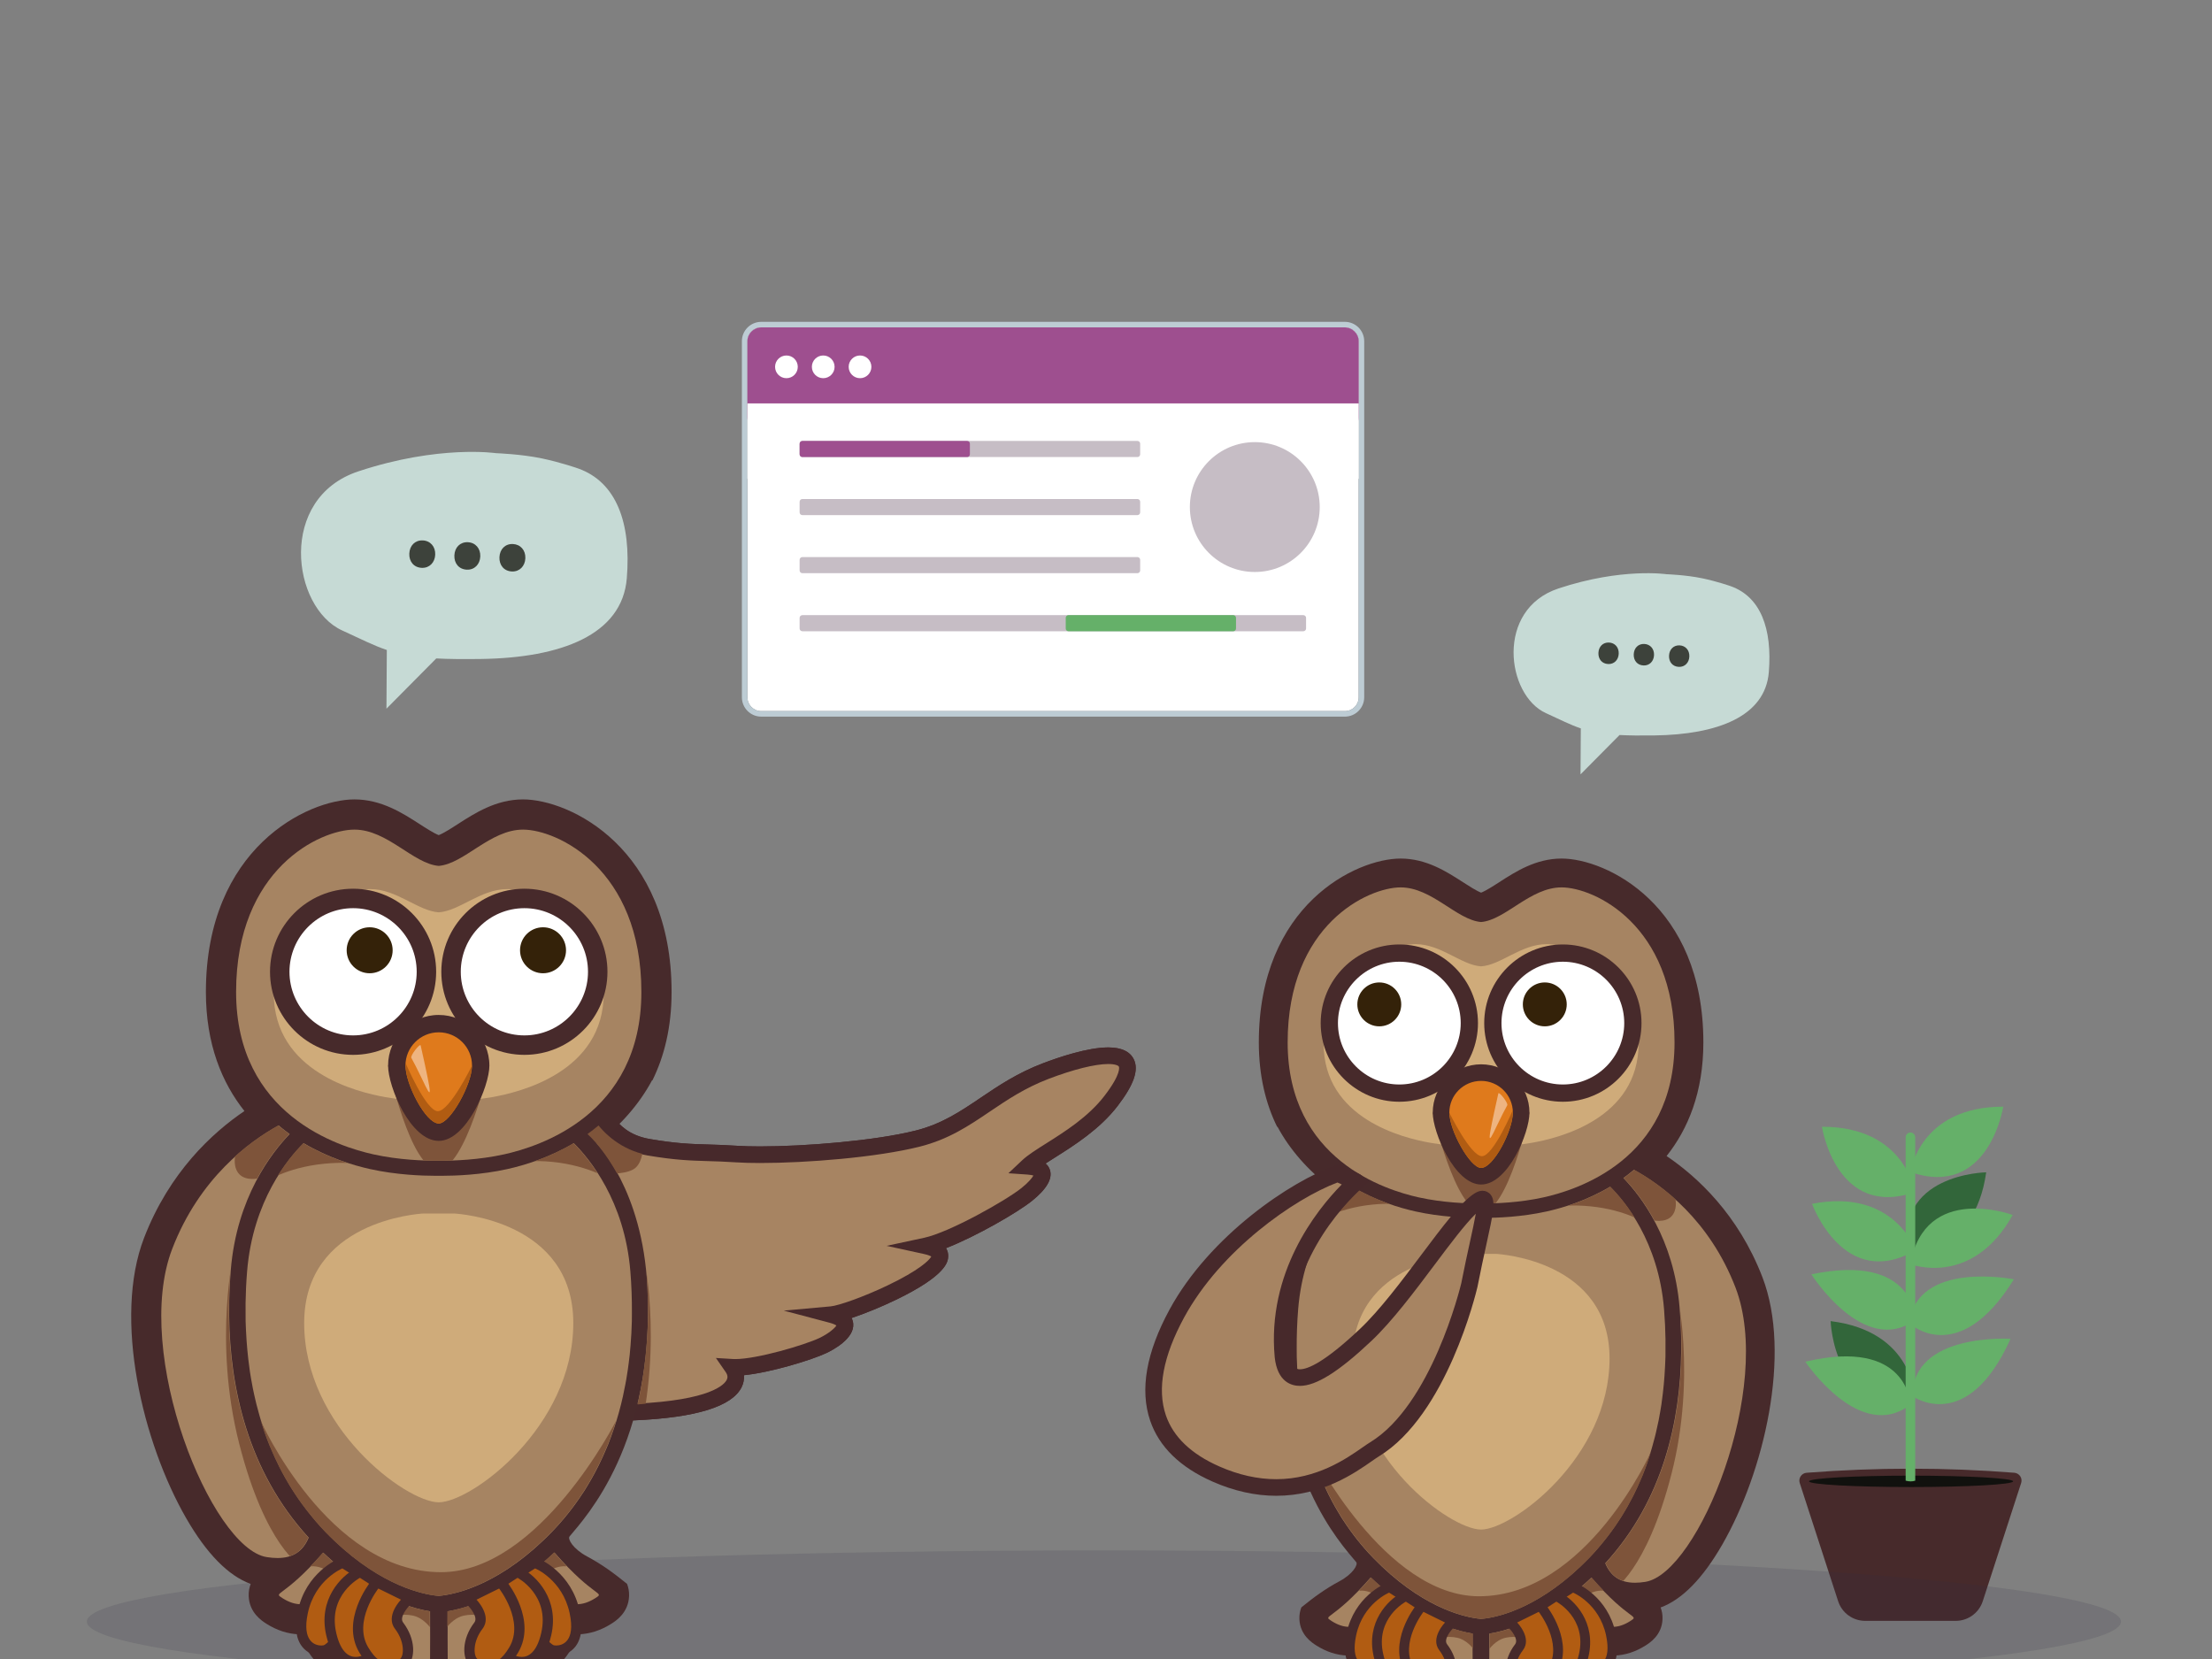 <?xml version="1.0" encoding="utf-8"?>
<!-- Generator: Adobe Illustrator 15.0.0, SVG Export Plug-In . SVG Version: 6.00 Build 0)  -->
<!DOCTYPE svg PUBLIC "-//W3C//DTD SVG 1.1//EN" "http://www.w3.org/Graphics/SVG/1.1/DTD/svg11.dtd">
<svg version="1.1" id="Layer_1" xmlns="http://www.w3.org/2000/svg" xmlns:xlink="http://www.w3.org/1999/xlink" x="0px" y="0px"
	 width="800px" height="600px" viewBox="0 0 800 600" enable-background="new 0 0 800 600" xml:space="preserve">
<rect x="0" y="0" width="800" height="600" fill="#808080" stroke="none"/>
<g>
	<path fill="#65B069" d="M691.7,504.953c0,0,19.729,14.242,35.432-20.746C727.132,484.207,691.521,481.902,691.7,504.953"/>
	<g>
		<path fill="#472A2B" d="M707.313,586.203h-32.75c-4.452,0-8.4-2.867-9.773-7.104l-13.889-42.744
			c-0.566-1.752,0.65-3.564,2.484-3.711c25.285-1.959,50.322-1.963,75.113-0.004c1.83,0.146,3.047,1.959,2.48,3.707L717.091,579.1
			C715.712,583.336,711.767,586.203,707.313,586.203"/>
		<path fill="#11110E" d="M728.072,535.75c0,1.137-16.526,2.059-36.909,2.059c-20.384,0-36.908-0.922-36.908-2.059
			c0-1.139,16.524-2.061,36.908-2.061C711.546,533.689,728.072,534.611,728.072,535.75"/>
		<path fill="#32663A" d="M690.271,453.955c0,0,23.875,0.023,28.063-29.971C718.333,423.984,684.479,424.504,690.271,453.955"/>
		<path fill="#32663A" d="M692.489,505.385c0,0-0.361-23.875-30.416-27.582C662.073,477.803,663.128,511.645,692.489,505.385"/>
		<path fill="#65B069" d="M692.671,535.5V411.324c0-0.957-0.773-1.732-1.732-1.732c-0.955,0-1.732,0.775-1.732,1.732V535.5
			C690.46,535.85,691.63,535.85,692.671,535.5"/>
		<path fill="#65B069" d="M690.938,423.883c0,0,3.279-23.648,33.563-23.648C724.501,400.234,719.31,433.689,690.938,423.883"/>
		<path fill="#65B069" d="M692.489,431.148c0,0-3.283-23.652-33.566-23.652C658.923,407.496,664.118,440.953,692.489,431.148"/>
		<path fill="#65B069" d="M692.831,452.156c0,0-7.756-22.582-37.479-16.775C655.353,435.381,666.866,467.225,692.831,452.156"/>
		<path fill="#65B069" d="M690.915,457.195c0,0,22.254,8.658,37.002-17.789C727.917,439.406,696.173,427.641,690.915,457.195"/>
		<path fill="#65B069" d="M690.483,478.545c0,0,17.662,16.732,37.869-15.869C728.353,462.676,693.356,455.676,690.483,478.545"/>
		<path fill="#65B069" d="M690.938,507.98c0,0-0.695-24.322-38.02-15.504C652.919,492.477,672.753,522.145,690.938,507.98"/>
		<path fill="#65B069" d="M692.733,477.316c0,0-0.098-24.336-37.627-16.43C655.106,460.887,674.206,491.027,692.733,477.316"/>
	</g>
</g>
<g opacity="0.15">
	<g>
		<defs>
			<rect id="SVGID_1_" x="31.421" y="560.74" width="735.65" height="51.475"/>
		</defs>
		<clipPath id="SVGID_2_">
			<use xlink:href="#SVGID_1_"  overflow="visible"/>
		</clipPath>
		<path clip-path="url(#SVGID_2_)" fill="#2C2A40" d="M767.071,586.473c0,14.222-164.678,25.742-367.822,25.742
			c-203.143,0-367.828-11.521-367.828-25.742c0-14.21,164.686-25.741,367.828-25.741
			C602.394,560.731,767.071,572.263,767.071,586.473"/>
	</g>
</g>
<g>
	<g>
		<path fill="#FFFFFF" d="M491.384,252.182c0,2.762-2.238,5-5,5H275.31c-2.762,0-5-2.238-5-5V123.398c0-2.762,2.238-5,5-5h211.074
			c2.762,0,5,2.238,5,5V252.182z"/>
		<path fill="#BDCCD4" d="M486.384,118.398c2.762,0,5,2.238,5,5v128.783c0,2.762-2.238,5-5,5H275.31c-2.762,0-5-2.238-5-5V123.398
			c0-2.762,2.238-5,5-5H486.384 M486.384,116.398H275.31c-3.86,0-7,3.14-7,7v128.783c0,3.86,3.14,7,7,7h211.074c3.859,0,7-3.14,7-7
			V123.398C493.384,119.539,490.243,116.398,486.384,116.398L486.384,116.398z"/>
	</g>
	<path fill="#9E4F8F" d="M491.384,150.898c0,2.762-2.271,5-5.07,5H275.38c-2.801,0-5.07-2.238-5.07-5v-27.5c0-2.762,2.27-5,5.07-5
		h210.934c2.799,0,5.07,2.238,5.07,5V150.898z"/>
	<rect x="270.311" y="145.898" fill="#FFFFFF" width="221.073" height="27.274"/>
	<circle fill="#C6BDC5" cx="453.815" cy="183.385" r="23.484"/>
	<path fill="#C6BDC5" d="M412.359,164.301c0,0.553-0.448,1-1,1H290.192c-0.553,0-1-0.447-1-1v-3.831c0-0.552,0.447-1,1-1h121.167
		c0.552,0,1,0.448,1,1V164.301z"/>
	<path fill="#C6BDC5" d="M412.359,185.301c0,0.553-0.448,1-1,1H290.192c-0.553,0-1-0.447-1-1v-3.831c0-0.552,0.447-1,1-1h121.167
		c0.552,0,1,0.448,1,1V185.301z"/>
	<path fill="#C6BDC5" d="M412.359,206.301c0,0.553-0.448,1-1,1H290.192c-0.553,0-1-0.447-1-1v-3.831c0-0.552,0.447-1,1-1h121.167
		c0.552,0,1,0.448,1,1V206.301z"/>
	<path fill="#C6BDC5" d="M472.359,227.301c0,0.553-0.448,1-1,1H290.192c-0.553,0-1-0.447-1-1v-3.831c0-0.552,0.447-1,1-1h181.167
		c0.552,0,1,0.448,1,1V227.301z"/>
	<path fill="#65B069" d="M447.02,227.301c0,0.553-0.448,1-1,1h-59.584c-0.552,0-1-0.447-1-1v-3.831c0-0.552,0.448-1,1-1h59.584
		c0.552,0,1,0.448,1,1V227.301z"/>
	<path fill="#9E4F8F" d="M350.776,164.301c0,0.553-0.448,1-1,1h-59.584c-0.552,0-1-0.447-1-1v-3.831c0-0.552,0.448-1,1-1h59.584
		c0.552,0,1,0.448,1,1V164.301z"/>
	<g>
		<circle fill="#FFFFFF" cx="284.422" cy="132.672" r="4.106"/>
		<circle fill="#FFFFFF" cx="297.732" cy="132.672" r="4.107"/>
		<circle fill="#FFFFFF" cx="311.042" cy="132.672" r="4.107"/>
	</g>
</g>
<g>
	<path fill="#472A2B" d="M637.392,461.88c-8.745-22.674-23.579-36.29-34.647-43.783c7.723-9.732,13.301-23.008,13.301-41.107
		c0-49.742-35.21-66.484-51.275-66.484c-9.306,0-16.645,4.737-22.54,8.539c-2.003,1.297-4.86,3.138-6.569,3.793
		c-1.711-0.655-4.569-2.496-6.574-3.793c-5.896-3.802-13.231-8.539-22.54-8.539c-16.062,0-51.278,16.742-51.278,66.484
		c0,12.246,2.563,22.275,6.605,30.503l0.16,0.035c4.367,8.164,11.153,15.929,19.053,21.772c0,0-15.801,15.703-17.465,49.629
		c-2.633,53.693,21.188,79.215,26.869,86.033c0.738,0.889-1.185,4.287-5.987,6.875c-5.36,2.889-9.241,5.766-13.852,9.492
		c-0.474,1.22-0.769,2.615-0.708,4.252c0.217,5.771,4.617,8.57,6.076,9.498c3.65,2.326,7.424,3.531,11.23,3.671
		c2.959,7.407,11.57,18.254,21.289,18.382c1.146,1.771,2.723,3.77,4.898,6.039c6.879,7.185,13.104,10.829,18.508,10.829
		c1.256,0,2.479-0.214,3.662-0.577c1.18,0.363,2.406,0.577,3.662,0.577c5.402,0,11.632-3.642,18.506-10.829
		c2.178-2.27,3.758-4.268,4.9-6.039c9.722-0.128,18.334-10.971,21.291-18.382c3.801-0.14,7.58-1.345,11.247-3.681
		c1.442-0.918,5.843-3.721,6.058-9.488c0.063-1.621-0.229-3.005-0.689-4.217c7.736-2.834,15.213-10.435,22.27-22.693
		C637.91,532.521,648.119,489.713,637.392,461.88z"/>
	<path fill="#A68462" d="M502.402,576.314c-2.182-1.729-4.41-3.663-6.674-5.813c-13.91,15.951-17.656,13.523-14.107,15.784
		c2.256,1.438,4.359,2.089,6.329,2.089c3.347,0,6.318-1.874,9.038-4.977C499.783,580.196,501.258,577.853,502.402,576.314z"/>
	<path fill="#A68462" d="M505.594,578.733c-0.482,0.55-1.002,1.159-1.564,1.867c-4.176,5.283-7.859,9.553-7.479,13.224
		c0.304,2.899,7.479,12.896,12.167,12.896c1.252,0,2.328-0.71,3.045-2.466c3.893-9.525,5.106-15.073,6.043-18.236
		C514.094,584.26,509.977,581.897,505.594,578.733z"/>
	<path fill="#A68462" d="M575.535,570.558c-2.267,2.15-4.5,4.076-6.684,5.805c1.143,1.54,2.611,3.876,5.379,7.035
		c2.713,3.103,5.688,4.977,9.034,4.977c1.972,0,4.075-0.651,6.327-2.089C593.139,584.028,589.408,586.443,575.535,570.558z"/>
	<path fill="#A68462" d="M565.662,578.777c-4.389,3.168-8.518,5.521-12.241,7.279c0.934,3.162,2.151,8.71,6.034,18.197
		c0.719,1.756,1.793,2.466,3.045,2.466c4.688,0,11.863-9.996,12.164-12.896c0.379-3.671-3.299-7.94-7.476-13.224
		C566.642,579.914,566.133,579.315,565.662,578.777z"/>
	<path fill="#A68462" d="M627.658,465.631c-9.422-24.433-26.609-36.989-36.725-42.555c-1.246,1.056-2.52,2.037-3.811,2.963
		c6.283,6.5,18.292,21.984,20.333,46.954c0.138,1.678,0.253,3.398,0.345,5.154c0.063,1.252,0.102,2.545,0.141,3.83
		c0.012,0.506,0.041,0.994,0.05,1.506c0.036,1.749,0.042,3.534,0.021,5.34c0,0.054,0,0.113,0,0.166
		c-0.316,24.347-6.298,53.301-27.422,76.347c-0.012,0.009-0.018,0.025-0.029,0.034c1.949,4.646,5.334,7.047,10.766,7.047
		c1.154,0,2.402-0.107,3.742-0.321C614.188,569.052,641.566,501.698,627.658,465.631z"/>
	<path fill="#A68462" d="M532.553,609.168c0.035-6.121,0.067-12.872,0.014-18.363c-2.517-0.401-6.217-1.265-10.738-3.049
		c-1.836,5.669-5.447,14.514-5.721,20.845c-0.148,3.396,11.563,14.969,15.838,14.969c0.268,0,0.493-0.041,0.695-0.113
		c-0.082-0.445-0.127-0.91-0.127-1.389C532.514,619.006,532.531,612.856,532.553,609.168z"/>
	<path fill="#A68462" d="M538.645,590.816c-0.051,5.492-0.015,12.236,0.018,18.352c0.021,3.688,0.039,9.838,0.039,12.899
		c0,0.479-0.044,0.943-0.125,1.389c0.202,0.072,0.428,0.113,0.693,0.113c4.281,0,15.99-11.572,15.844-14.969
		c-0.275-6.325-3.877-15.143-5.719-20.81C544.886,589.555,541.188,590.415,538.645,590.816z"/>
	<path fill="#A68462" d="M580.887,556.278c0.037-0.054,0.078-0.104,0.117-0.148c0.189-0.248,0.378-0.491,0.57-0.735
		c3.463-4.521,6.423-9.272,8.932-14.198c0-0.004,0.003-0.01,0.003-0.01c0.083-0.154,0.154-0.306,0.231-0.461
		c0.984-1.967,1.9-3.953,2.75-5.967c0.207-0.482,0.42-0.961,0.614-1.447c0,0,0.007-0.014,0.009-0.023
		c1.092-2.716,2.054-5.473,2.906-8.264c0.008-0.018,0.013-0.033,0.019-0.051c0.188-0.624,0.364-1.246,0.547-1.871
		c0.352-1.229,0.694-2.458,1.001-3.697c0,0,0.005-0.019,0.005-0.026c0.11-0.427,0.206-0.863,0.31-1.294
		c0.343-1.449,0.67-2.898,0.961-4.358v-0.004c0.061-0.291,0.104-0.583,0.16-0.874c0.304-1.602,0.592-3.211,0.834-4.822
		c0-0.01,0.003-0.012,0.003-0.012c0.048-0.34,0.089-0.669,0.13-1.003c0.601-4.209,0.985-8.439,1.19-12.673
		c0.015-0.345,0.036-0.69,0.05-1.039c0-0.022,0.004-0.05,0.004-0.07c0.033-0.842,0.077-1.685,0.099-2.526v-0.015
		c0.009-0.381,0.005-0.762,0.009-1.143c0.057-3.465,0.014-6.928-0.152-10.364c0-0.009,0-0.011,0-0.011
		c-0.092-1.916-0.214-3.821-0.365-5.716c-2-24.433-14.247-39.015-19.533-44.255c-8.533,5.064-17.141,7.651-22.9,8.932
		c-9.1,2.023-18.043,2.326-22.559,2.326c-0.457,0-0.852-0.004-1.17-0.009c-0.32,0.005-0.713,0.009-1.176,0.009
		c-4.514,0-13.455-0.303-22.554-2.326c-5.759-1.28-14.369-3.867-22.903-8.932c-5.289,5.242-17.534,19.826-19.527,44.255
		c-0.391,4.778-0.564,9.624-0.533,14.481c0,0.922,0,1.842,0.021,2.764v0.012c0.064,2.791,0.229,5.587,0.453,8.378
		c0.006,0.021,0.006,0.038,0.009,0.059c0.083,1.039,0.169,2.081,0.278,3.115c0,0.007,0,0.011,0,0.011
		c0.096,0.911,0.215,1.815,0.327,2.721c0,0.002,0,0.006,0,0.012c0.099,0.794,0.209,1.588,0.322,2.385
		c0.165,1.137,0.347,2.273,0.541,3.41l0.003,0.012c0.102,0.588,0.214,1.175,0.324,1.764c0.252,1.333,0.515,2.656,0.813,3.98
		c0.211,0.942,0.432,1.887,0.666,2.823c0.004,0.012,0.006,0.019,0.006,0.027c0.238,0.946,0.485,1.889,0.746,2.829
		c0.257,0.913,0.527,1.826,0.803,2.736c0.004,0.009,0.01,0.018,0.01,0.029c0.539,1.756,1.127,3.502,1.762,5.23
		c0.025,0.077,0.056,0.16,0.083,0.244v0.002c0.352,0.943,0.698,1.885,1.071,2.818c0.006,0.009,0.006,0.011,0.012,0.02
		c0.196,0.488,0.407,0.974,0.618,1.456c0.794,1.892,1.651,3.763,2.567,5.61c0.135,0.259,0.262,0.521,0.394,0.782
		c0,0,0.005,0.012,0.011,0.015c0.658,1.297,1.342,2.582,2.064,3.853c0.26,0.429,0.501,0.86,0.756,1.291
		c0.01,0.019,0.021,0.033,0.033,0.051c0.531,0.901,1.047,1.806,1.611,2.69c0.004,0.002,0.004,0.002,0.004,0.002
		c0.155,0.244,0.32,0.479,0.484,0.717c3.109,4.769,6.677,9.338,10.826,13.621c17.022,17.552,31.962,21.193,37.77,21.952l1.305,0.144
		l1.3-0.144c5.811-0.759,20.747-4.4,37.771-21.952C576.955,561.112,578.969,558.715,580.887,556.278z"/>
	<path fill="#A68462" d="M513.064,433.042c8.802,1.956,17.584,2.201,21.42,2.201c0.471,0,0.86-0.003,1.176-0.009
		c0.311,0.006,0.705,0.009,1.17,0.009c3.84,0,12.621-0.245,21.424-2.201c11.73-2.609,47.364-13.468,47.364-56.053
		c0-42.584-29.115-56.054-40.849-56.054c-11.354,0-20.272,11.778-29.109,12.528c-8.842-0.75-17.756-12.528-29.114-12.528
		c-11.729,0-40.849,13.47-40.849,56.054C465.697,419.574,501.334,430.433,513.064,433.042z"/>
	<g>
		<path fill="#CFAB7A" d="M559.361,341.466c-9.245,0-16.507,7.549-23.701,8.028c-7.199-0.479-14.454-8.028-23.705-8.028
			c-9.551,0-33.257,8.631-33.257,35.916c0,27.287,29.014,34.25,38.565,35.918c8.033,1.405,16.047,1.432,18.396,1.405
			c2.351,0.026,10.362,0,18.396-1.405c9.547-1.668,38.564-8.631,38.564-35.918C592.621,350.097,568.918,341.466,559.361,341.466z"/>
	</g>
	<g>
		<g>
			<defs>
				<path id="SVGID_3_" d="M513.064,433.042c8.802,1.956,17.584,2.201,21.42,2.201c0.471,0,0.86-0.003,1.176-0.009
					c0.311,0.006,0.705,0.009,1.17,0.009c3.84,0,12.621-0.245,21.424-2.201c11.73-2.609,47.364-13.468,47.364-56.053
					c0-42.584-29.115-56.054-40.849-56.054c-11.354,0-20.272,11.778-29.109,12.528c-8.842-0.75-17.756-12.528-29.114-12.528
					c-11.729,0-40.849,13.47-40.849,56.054C465.697,419.574,501.334,430.433,513.064,433.042z"/>
			</defs>
			<clipPath id="SVGID_4_">
				<use xlink:href="#SVGID_3_"  overflow="visible"/>
			</clipPath>
			<g clip-path="url(#SVGID_4_)">
				<path fill="#7E543A" d="M518.168,402.408c0,0,8.193,35.846,17.756,35.846c9.558,0,17.227-35.846,17.227-35.846H518.168z"/>
			</g>
		</g>
		<path fill="#472A2B" d="M535.66,384.922c-9.646,0-17.492,7.845-17.492,17.486c0,7.117,7.947,25.987,17.492,25.987
			c9.734,0,17.49-18.662,17.49-25.987C553.15,392.767,545.303,384.922,535.66,384.922z M535.66,420.898
			c-2.428,0-9.994-12.006-9.994-18.49c0-5.51,4.482-9.992,9.994-9.992c5.508,0,9.994,4.482,9.994,9.992
			C545.654,408.96,538.645,420.898,535.66,420.898z"/>
		<path fill="#DF7A1C" d="M535.66,390.917c-6.35,0-11.494,5.146-11.494,11.491c0,6.347,7.496,19.989,11.494,19.989
			c4.496,0,11.492-13.643,11.492-19.989C547.152,396.063,542.004,390.917,535.66,390.917z"/>
		<g>
			<defs>
				<path id="SVGID_5_" d="M524.166,402.408c0,6.347,7.496,19.989,11.494,19.989c4.496,0,11.492-13.643,11.492-19.989
					c0-6.346-5.148-11.491-11.492-11.491C529.311,390.917,524.166,396.063,524.166,402.408z"/>
			</defs>
			<clipPath id="SVGID_6_">
				<use xlink:href="#SVGID_5_"  overflow="visible"/>
			</clipPath>
			<path clip-path="url(#SVGID_6_)" fill="#B15C12" d="M524.166,402.408c0,0,7.678,15.741,11.805,15.741
				c4.12,0,11.244-16.864,11.244-16.864s-1.502,23.61-11.244,23.61C526.225,424.896,524.166,402.408,524.166,402.408z"/>
		</g>
	</g>
	<g>
		<path fill="#CFAB7A" d="M535.699,553.19c11.376-0.117,46.418-26.054,46.418-61.895c0-35.253-39.549-37.739-41.203-37.823h-10.51
			c-1.654,0.084-41.201,2.57-41.201,37.823c0,35.841,35.037,61.777,46.416,61.895H535.699z"/>
	</g>
	<path fill="#EEB480" d="M541.353,407.159c1.293-2.754,3.3-6.646,3.763-7.412c0.464-0.768-3.023-5.166-3.219-4.291
		C537.77,413.922,537.845,414.63,541.353,407.159z"/>
	<g>
		<g>
			<path fill="#FFFFFF" d="M531.41,370.021c0,13.985-11.341,25.32-25.325,25.32c-13.981,0-25.319-11.335-25.319-25.32
				c0-13.986,11.338-25.321,25.319-25.321C520.069,344.699,531.41,356.034,531.41,370.021z"/>
			<path fill="#472A2B" d="M506.085,398.462c-15.684,0-28.44-12.758-28.44-28.441c0-15.683,12.757-28.442,28.44-28.442
				c15.687,0,28.443,12.76,28.443,28.442C534.528,385.704,521.771,398.462,506.085,398.462z M506.085,347.819
				c-12.239,0-22.199,9.96-22.199,22.201s9.96,22.2,22.199,22.2c12.245,0,22.202-9.959,22.202-22.2S518.33,347.819,506.085,347.819z
				"/>
		</g>
		<g>
			<circle fill="#FFFFFF" cx="565.231" cy="370.021" r="25.321"/>
			<path fill="#472A2B" d="M565.23,398.462c-15.684,0-28.443-12.758-28.443-28.441c0-15.683,12.76-28.442,28.443-28.442
				c15.682,0,28.443,12.76,28.443,28.442C593.674,385.704,580.912,398.462,565.23,398.462z M565.23,347.819
				c-12.242,0-22.201,9.96-22.201,22.201s9.959,22.2,22.201,22.2s22.199-9.959,22.199-22.2S577.473,347.819,565.23,347.819z"/>
		</g>
	</g>
	<g>
		<defs>
			<path id="SVGID_7_" d="M497.098,583.397c-2.719,3.103-5.691,4.977-9.037,4.977c-1.97,0-4.072-0.651-6.328-2.089
				c-3.549-2.261,0.197,0.167,14.107-15.784c2.264,2.15,4.492,4.085,6.672,5.813C501.366,577.853,499.897,580.196,497.098,583.397z
				 M467.022,519.396c-2.292-9.386-3.489-21.437-3.606-30.397c0-0.13,0.004-0.261,0.004-0.395c-0.021-1.729-0.016-3.439,0.018-5.113
				c0.008-0.566,0.043-1.107,0.06-1.663c0.038-1.239,0.071-2.479,0.134-3.68c0.088-1.756,0.205-3.477,0.345-5.154
				c1.976-23.557,13.468-40.707,20.327-46.954c-1.288-0.926-2.561-1.907-3.808-2.963c-3.96,4.917-10.813,9.876-19.978,10.616
				c-6.291,0.506-2.985,10.723-9.652,23.957c0,0,0.967,59.527,2.595,60.158C455.087,518.435,467.022,519.396,467.022,519.396z
				 M505.707,578.733c-0.484,0.55-1.006,1.159-1.568,1.867c-4.177,5.283-7.856,9.553-7.476,13.224
				c0.301,2.899,7.476,12.896,12.165,12.896c1.252,0,2.324-0.71,3.043-2.466c3.896-9.525,5.111-15.073,6.048-18.236
				C514.203,584.26,510.086,581.897,505.707,578.733z M575.646,570.558c-2.267,2.15-4.502,4.076-6.682,5.805
				c1.139,1.54,2.611,3.876,5.375,7.035c2.713,3.103,5.691,4.977,9.035,4.977c1.973,0,4.075-0.651,6.33-2.089
				C593.248,584.028,589.518,586.443,575.646,570.558z M565.773,578.777c-4.389,3.168-8.516,5.521-12.242,7.279
				c0.934,3.162,2.152,8.71,6.032,18.197c0.72,1.756,1.794,2.466,3.047,2.466c4.688,0,11.866-9.996,12.165-12.896
				c0.379-3.671-3.301-7.94-7.477-13.224C566.754,579.914,566.242,579.315,565.773,578.777z M627.772,465.631
				c-9.425-24.433-26.614-36.989-36.729-42.555c-1.247,1.056-2.521,2.037-3.808,2.963c6.279,6.5,18.293,21.984,20.33,46.954
				c0.137,1.678,0.252,3.398,0.346,5.154c0.064,1.252,0.1,2.545,0.139,3.83c0.012,0.506,0.045,0.994,0.055,1.506
				c0.035,1.749,0.038,3.534,0.018,5.34c0,0.054,0.002,0.113,0,0.166c-0.313,24.347-6.298,53.301-27.422,76.347
				c-0.01,0.009-0.019,0.025-0.031,0.034c1.953,4.646,5.336,7.047,10.77,7.047c1.152,0,2.397-0.107,3.739-0.321
				C614.299,569.052,641.676,501.698,627.772,465.631z M532.666,609.168c0.031-6.121,0.065-12.872,0.014-18.363
				c-2.517-0.401-6.221-1.265-10.742-3.049c-1.835,5.669-5.447,14.514-5.721,20.845c-0.148,3.396,11.564,14.969,15.841,14.969
				c0.265,0,0.495-0.041,0.694-0.113c-0.084-0.445-0.129-0.91-0.129-1.389C532.623,619.006,532.645,612.856,532.666,609.168z
				 M538.757,590.816c-0.052,5.492-0.014,12.236,0.017,18.352c0.02,3.688,0.038,9.838,0.038,12.899c0,0.479-0.046,0.943-0.125,1.389
				c0.202,0.072,0.429,0.113,0.692,0.113c4.281,0,15.99-11.572,15.844-14.969c-0.275-6.325-3.875-15.143-5.717-20.81
				C544.996,589.555,541.298,590.415,538.757,590.816z M580.998,556.278c0.035-0.054,0.077-0.104,0.115-0.148
				c0.191-0.248,0.379-0.491,0.572-0.735c3.462-4.521,6.426-9.272,8.93-14.198c0-0.004,0.007-0.01,0.007-0.01
				c0.079-0.154,0.151-0.306,0.229-0.461c0.984-1.967,1.9-3.953,2.747-5.967c0.209-0.482,0.42-0.961,0.619-1.452
				c0,0,0.003-0.009,0.007-0.019c1.092-2.716,2.053-5.473,2.906-8.264c0.01-0.018,0.012-0.033,0.018-0.051
				c0.188-0.624,0.366-1.246,0.547-1.871c0.352-1.229,0.693-2.458,1.006-3.703c0,0,0-0.013,0.004-0.021
				c0.105-0.427,0.205-0.863,0.306-1.294c0.341-1.449,0.673-2.898,0.961-4.358v-0.004c0.058-0.291,0.104-0.583,0.161-0.874
				c0.307-1.602,0.592-3.211,0.832-4.822c0-0.01,0.002-0.019,0.002-0.019c0.049-0.333,0.09-0.662,0.133-0.996
				c0.601-4.209,0.986-8.439,1.189-12.673c0.015-0.345,0.035-0.69,0.051-1.039c0-0.022,0.002-0.05,0.002-0.07
				c0.037-0.842,0.078-1.685,0.098-2.526v-0.015c0.01-0.381,0.008-0.762,0.01-1.143c0.057-3.465,0.016-6.928-0.148-10.364
				c0-0.009,0-0.015,0-0.015c-0.092-1.912-0.215-3.817-0.369-5.712c-1.998-24.433-14.243-39.015-19.529-44.255
				c-8.535,5.064-17.143,7.651-22.904,8.932c-9.1,2.023-18.039,2.326-22.559,2.326c-0.458,0-0.848-0.004-1.168-0.009
				c-0.322,0.005-0.715,0.009-1.173,0.009c-4.519,0-13.454-0.303-22.556-2.326c-5.764-1.28-14.371-3.867-22.902-8.932
				c-5.29,5.242-17.537,19.826-19.531,44.255c-0.389,4.778-0.561,9.624-0.531,14.481c0,0.922,0,1.842,0.02,2.764v0.012
				c0.066,2.791,0.23,5.587,0.455,8.378c0.004,0.021,0.004,0.038,0.006,0.059c0.084,1.039,0.17,2.081,0.28,3.115
				c0,0.007,0.003,0.011,0.003,0.011c0.093,0.911,0.211,1.815,0.325,2.721c0,0.002,0,0.006,0,0.012
				c0.1,0.794,0.208,1.588,0.319,2.385c0.168,1.137,0.35,2.273,0.543,3.41l0.002,0.012c0.102,0.588,0.215,1.175,0.328,1.764
				c0.25,1.333,0.515,2.656,0.809,3.98c0.211,0.942,0.432,1.887,0.667,2.823c0.005,0.012,0.005,0.019,0.005,0.027
				c0.242,0.946,0.484,1.889,0.748,2.829c0.256,0.913,0.525,1.826,0.803,2.736c0.003,0.009,0.01,0.018,0.01,0.029
				c0.537,1.756,1.129,3.502,1.763,5.23c0.027,0.077,0.055,0.16,0.084,0.244v0.002c0.347,0.943,0.696,1.885,1.071,2.818
				c0.002,0.009,0.002,0.011,0.009,0.02c0.196,0.488,0.407,0.974,0.618,1.456c0.795,1.892,1.651,3.763,2.566,5.61
				c0.135,0.259,0.264,0.521,0.393,0.782l0.013,0.015c0.658,1.297,1.345,2.582,2.065,3.853c0.26,0.429,0.502,0.86,0.756,1.291
				c0.008,0.019,0.021,0.033,0.031,0.051c0.533,0.901,1.049,1.806,1.613,2.69c0.002,0.002,0.002,0.005,0.002,0.005
				c0.154,0.241,0.322,0.476,0.486,0.714c3.107,4.769,6.674,9.338,10.824,13.621c17.023,17.552,31.963,21.193,37.77,21.952
				l1.307,0.144l1.303-0.144c5.807-0.759,20.746-4.4,37.766-21.952C577.064,561.112,579.079,558.715,580.998,556.278z
				 M513.178,433.042c8.799,1.956,17.58,2.201,21.421,2.201c0.468,0,0.86-0.003,1.173-0.009c0.309,0.006,0.704,0.009,1.168,0.009
				c3.842,0,12.623-0.245,21.426-2.201c11.729-2.609,47.365-13.468,47.365-56.053c0-42.584-29.115-56.054-40.851-56.054
				c-11.354,0-20.274,11.778-29.108,12.528c-8.839-0.75-17.755-12.528-29.115-12.528c-11.73,0-40.848,13.47-40.848,56.054
				C465.809,419.574,501.443,430.433,513.178,433.042z"/>
		</defs>
		<clipPath id="SVGID_8_">
			<use xlink:href="#SVGID_7_"  overflow="visible"/>
		</clipPath>
		<g clip-path="url(#SVGID_8_)">
			<path fill="#7E543A" d="M474.391,524.974c0,0,26.447,52.337,60.508,52.337c38.938,0,62.232-52.286,62.232-52.286l0.342,7.523
				l-16.076,28.684l-19.988,16.079l-13.908,7.821c0,0-6.948,2.609-11.729,2.609c-4.785,0-17.816-2.175-24.77-8.69
				c-6.955-6.521-22.598-19.994-26.508-25.644c-3.909-5.646-10.428-26.074-10.428-26.074L474.391,524.974z"/>
		</g>
		<path clip-path="url(#SVGID_8_)" fill="#7E543A" d="M576.346,568.835l-9.943,6.518l-8.636,6.193l-21.995,7.869l-22-7.869
			l-8.639-6.193l-9.938-6.518l-3.911,6.194l0.544,0.273c0,0,2.607-0.438,6.082,1.737c3.477,2.172,3.043,6.516,3.043,6.516
			s4.998-0.215,10.209,2.391c5.217,2.605,6.682,6.03,6.682,6.03l2.119,0.652c0,0,3.26-1.144,7.006-0.328
			c3.75,0.815,6.033,4.239,6.033,4.239l2.441,0.125v0.036l0.328-0.019l0.324,0.019v-0.036l2.445-0.125c0,0,2.279-3.424,6.029-4.239
			s7.006,0.328,7.006,0.328l2.118-0.652c0,0,1.47-3.425,6.679-6.03c5.219-2.605,10.213-2.391,10.213-2.391s-0.435-4.344,3.043-6.516
			c3.475-2.176,6.08-1.737,6.08-1.737l0.547-0.273L576.346,568.835z"/>
		<g clip-path="url(#SVGID_8_)">
			<g>
				<path fill="#7E543A" d="M465.267,466.066c0,0-7.388,31.285,1.737,66.919c9.127,35.636,21.291,42.154,21.291,42.154l5.649-9.563
					c0,0-19.989-21.733-25.634-58.664C462.66,469.978,465.267,466.066,465.267,466.066z"/>
			</g>
			<g>
				<path fill="#7E543A" d="M606.275,466.066c0,0,7.383,31.285-1.74,66.919c-9.127,35.636-21.291,42.154-21.291,42.154l-5.648-9.563
					c0,0,19.989-21.733,25.636-58.664C608.881,469.978,606.275,466.066,606.275,466.066z"/>
			</g>
		</g>
		<path clip-path="url(#SVGID_8_)" fill="#7E543A" d="M546.754,438.474c6.148-1.74,11.689-0.342,11.689-0.342
			s3.693-3.134,16.867-1.83c13.182,1.304,20.643,6.521,20.643,6.521l-7.91-11.085l-5.777-5.215l-17.598,8.038l-29.225,3.65
			l-26.395-3.434l-20.209-8.906l-5.992,5.866l-7.475,10.647c0,0,7.895-5.432,21.07-6.735c13.179-1.306,16.004,2.481,16.004,2.481
			s5.537-1.83,11.686-0.096L546.754,438.474z"/>
		<g clip-path="url(#SVGID_8_)">
			<path fill="#7E543A" d="M597.689,441.3c0,0,4.347,1.086,6.738-1.309c2.389-2.386,1.518-6.299,1.518-6.299l0.438-4.996
				l-12.819-8.911l-8.259,5.435l3.262,7.822L597.689,441.3z"/>
		</g>
		<path clip-path="url(#SVGID_8_)" fill="#7E543A" d="M535.443,445.2"/>
	</g>
	<g>
		<g>
			<g>
				<path fill="#B15C12" d="M495.123,604.4c-0.971,0-3.42-0.233-5.174-2.401c-1.865-2.311-2.275-5.994-1.214-10.947
					c2.647-12.346,12.565-16.52,12.985-16.693c0.217-0.086,0.443-0.13,0.669-0.13c0.333,0,0.665,0.095,0.952,0.276l9.311,5.915
					c0.557,0.348,0.869,0.979,0.82,1.63c-0.049,0.654-0.457,1.229-1.055,1.49c-2.297,1.015-8.356,4.581-8.787,8.829
					c-0.703,6.91-5.498,11.486-7.387,11.921C495.936,604.36,495.535,604.4,495.123,604.4L495.123,604.4z"/>
				<path fill="#472A2B" d="M502.39,576.001l9.315,5.915c0,0-9.205,4.043-9.838,10.274c-0.635,6.23-4.945,10.123-6.019,10.371
					c-0.143,0.033-0.399,0.065-0.726,0.065c-2.026,0-6.789-1.237-4.653-11.204C492.951,579.854,502.39,576.001,502.39,576.001
					 M502.39,572.455c-0.452,0-0.907,0.087-1.339,0.263c-0.455,0.185-11.209,4.712-14.05,17.962
					c-1.179,5.503-0.649,9.686,1.571,12.435c1.57,1.942,3.959,3.061,6.551,3.061c0.553,0,1.076-0.057,1.516-0.154
					c3.085-0.707,8.031-6.307,8.756-13.474c0.32-3.152,5.352-6.335,7.734-7.382c1.202-0.527,2.011-1.672,2.113-2.979
					c0.101-1.309-0.53-2.562-1.637-3.266l-9.312-5.911C503.717,572.644,503.057,572.455,502.39,572.455L502.39,572.455z"/>
			</g>
			<g>
				<path fill="#B15C12" d="M506.995,608.345c-2.829,0-6.589-1.664-8.433-9.592c-3.344-14.351,8.938-21.002,9.063-21.068
					c0.26-0.136,0.545-0.204,0.828-0.204c0.333,0,0.666,0.096,0.961,0.282l8.719,5.616c0.514,0.334,0.82,0.907,0.816,1.519
					c-0.01,0.608-0.332,1.172-0.855,1.49c-0.062,0.038-6.577,4.17-5.279,8.228c1.953,6.112-0.297,12.141-2.707,13.069
					C509.551,607.904,508.426,608.345,506.995,608.345L506.995,608.345z"/>
				<path fill="#472A2B" d="M508.453,579.253l8.722,5.619c0,0-7.818,4.76-6.051,10.284c1.767,5.522-0.455,10.412-1.653,10.874
					c-0.352,0.134-1.295,0.541-2.476,0.541c-2.157,0-5.112-1.36-6.709-8.22C497.217,585.167,508.453,579.253,508.453,579.253
					 M508.453,575.706c-0.568,0-1.134,0.135-1.654,0.408c-4.725,2.487-12.888,10.505-9.965,23.044
					c2.219,9.538,7.32,10.959,10.161,10.959c1.767,0,3.159-0.544,3.687-0.752l0.061-0.024c3.485-1.342,5.939-8.448,3.762-15.265
					c-0.676-2.114,2.822-5.127,4.524-6.181c1.036-0.637,1.678-1.771,1.69-2.987c0.009-1.216-0.6-2.359-1.623-3.017l-8.721-5.619
					C509.793,575.897,509.122,575.706,508.453,575.706L508.453,575.706z"/>
			</g>
			<g>
				<path fill="#B15C12" d="M518.436,610.647c-3.206,0-6.127-2.196-8.678-6.521c-5.861-9.952,3.266-21.774,3.654-22.271
					c0.345-0.439,0.865-0.677,1.398-0.677c0.265,0,0.532,0.056,0.781,0.18l7.813,3.851c0.508,0.249,0.869,0.731,0.965,1.294
					c0.095,0.56-0.084,1.134-0.483,1.539c-0.038,0.04-4.358,4.56-1.938,7.71c3.666,4.774,3.891,10.673,1.645,12.759
					c-0.859,0.798-2.672,2.137-5.152,2.137H518.436z"/>
				<path fill="#472A2B" d="M514.807,582.95l7.813,3.851c0,0-5.482,5.599-2.08,10.03c3.403,4.433,3.139,9.181,1.845,10.38
					c-0.396,0.366-1.88,1.659-3.948,1.659c-1.996,0-4.533-1.21-7.148-5.646C505.972,594.204,514.807,582.95,514.807,582.95
					 M514.811,579.402c-1.063,0-2.104,0.479-2.791,1.356c-0.422,0.538-10.261,13.285-3.791,24.269
					c2.896,4.902,6.328,7.393,10.211,7.393c3.084,0,5.308-1.634,6.357-2.609c2.873-2.665,2.977-9.386-1.442-15.142
					c-1.435-1.865,1.778-5.366,1.813-5.4c0.782-0.814,1.137-1.962,0.938-3.075c-0.193-1.114-0.902-2.077-1.916-2.576l-7.811-3.85
					C515.875,579.521,515.34,579.402,514.811,579.402L514.811,579.402z"/>
			</g>
		</g>
		<g>
			<g>
				<path fill="#B15C12" d="M576.195,604.4c0.971,0,3.418-0.233,5.175-2.401c1.865-2.311,2.276-5.994,1.214-10.947
					c-2.647-12.346-12.566-16.52-12.986-16.693c-0.218-0.086-0.443-0.13-0.669-0.13c-0.333,0-0.663,0.095-0.952,0.276l-9.312,5.915
					c-0.554,0.348-0.869,0.979-0.821,1.63c0.051,0.654,0.458,1.229,1.057,1.49c2.297,1.015,8.356,4.581,8.791,8.829
					c0.701,6.91,5.494,11.486,7.383,11.921C575.385,604.36,575.782,604.4,576.195,604.4L576.195,604.4z"/>
				<path fill="#472A2B" d="M568.929,576.001c0,0,9.44,3.853,11.92,15.422c2.138,9.967-2.626,11.204-4.653,11.204
					c-0.326,0-0.582-0.032-0.725-0.065c-1.074-0.248-5.385-4.141-6.018-10.371c-0.635-6.231-9.84-10.274-9.84-10.274
					L568.929,576.001 M568.929,572.455c-0.667,0-1.327,0.188-1.903,0.554l-9.313,5.911c-1.105,0.704-1.734,1.957-1.635,3.266
					c0.1,1.308,0.91,2.452,2.111,2.979c2.383,1.047,7.413,4.229,7.735,7.382c0.728,7.167,5.669,12.767,8.755,13.474
					c0.442,0.098,0.967,0.154,1.516,0.154c2.592,0,4.98-1.118,6.553-3.061c2.221-2.749,2.748-6.932,1.569-12.435
					c-2.844-13.25-13.595-17.777-14.05-17.962C569.836,572.542,569.38,572.455,568.929,572.455L568.929,572.455z"/>
			</g>
			<g>
				<path fill="#B15C12" d="M564.322,608.345c2.83,0,6.592-1.664,8.436-9.592c3.344-14.351-8.943-21.002-9.065-21.068
					c-0.259-0.136-0.544-0.204-0.823-0.204c-0.336,0-0.672,0.096-0.965,0.282l-8.719,5.616c-0.515,0.334-0.82,0.907-0.814,1.519
					c0.008,0.608,0.33,1.172,0.854,1.49c0.063,0.038,6.577,4.17,5.28,8.228c-1.952,6.112,0.298,12.141,2.71,13.069
					C561.769,607.904,562.893,608.345,564.322,608.345L564.322,608.345z"/>
				<path fill="#472A2B" d="M562.869,579.253c0,0,11.232,5.914,8.162,19.099c-1.597,6.859-4.551,8.22-6.709,8.22
					c-1.179,0-2.123-0.407-2.475-0.541c-1.197-0.462-3.421-5.352-1.654-10.874c1.766-5.524-6.047-10.284-6.047-10.284
					L562.869,579.253 M562.869,575.706c-0.672,0-1.341,0.191-1.922,0.566l-8.723,5.619c-1.025,0.657-1.633,1.801-1.621,3.017
					s0.652,2.351,1.687,2.987c1.701,1.054,5.2,4.066,4.524,6.181c-2.176,6.816,0.277,13.923,3.761,15.265l0.065,0.024
					c0.524,0.208,1.915,0.752,3.682,0.752c2.842,0,7.943-1.421,10.164-10.959c2.92-12.539-5.242-20.557-9.969-23.044
					C563.998,575.841,563.434,575.706,562.869,575.706L562.869,575.706z"/>
			</g>
			<g>
				<path fill="#B15C12" d="M552.88,610.647c3.21,0,6.13-2.196,8.681-6.521c5.863-9.952-3.264-21.774-3.653-22.271
					c-0.349-0.439-0.869-0.677-1.398-0.677c-0.265,0-0.532,0.056-0.782,0.18l-7.813,3.851c-0.512,0.249-0.868,0.731-0.967,1.294
					c-0.092,0.56,0.086,1.134,0.482,1.539c0.041,0.04,4.361,4.56,1.942,7.71c-3.665,4.774-3.891,10.673-1.645,12.759
					C548.588,609.309,550.398,610.647,552.88,610.647L552.88,610.647z"/>
				<path fill="#472A2B" d="M556.509,582.95c0,0,8.837,11.254,3.522,20.274c-2.611,4.436-5.152,5.646-7.151,5.646
					c-2.064,0-3.55-1.293-3.945-1.659c-1.294-1.199-1.562-5.947,1.845-10.38c3.402-4.432-2.08-10.03-2.08-10.03L556.509,582.95
					 M556.509,579.402c-0.53,0-1.065,0.119-1.567,0.365l-7.813,3.85c-1.016,0.499-1.723,1.462-1.915,2.576
					c-0.2,1.113,0.154,2.261,0.938,3.075c0.033,0.034,3.242,3.535,1.813,5.4c-4.422,5.756-4.317,12.477-1.442,15.142
					c1.049,0.976,3.271,2.609,6.356,2.609c3.884,0,7.317-2.49,10.207-7.393c6.473-10.983-3.362-23.73-3.784-24.269
					C558.608,579.881,557.57,579.402,556.509,579.402L556.509,579.402z"/>
			</g>
		</g>
	</g>
	<circle fill="#342209" cx="498.838" cy="363.251" r="7.938"/>
	<circle fill="#342209" cx="558.694" cy="363.251" r="7.938"/>
</g>
<g>
	<path fill="#A78462" d="M497.087,524.187c-6.403,3.896-26.609,22.435-57.3,8.924c-27.099-11.931-27.07-34.363-14.14-58.113
		c14.573-26.766,43.679-45.559,58.433-50.66c1.3,1.205,5.111,2.046,6.463,3.111C482.563,434.683,461,458.035,464,490.551
		c1.864,17.333,20.525,1.114,29.906-7.743c15.015-14.178,32.348-43.37,41.091-48.722c4.733-2.897,0.692,8.777-3.587,30.713
		C531.41,464.799,520.92,509.686,497.087,524.187z"/>
	<path fill="#47292B" d="M461.544,540.97c-7.531,0-15.258-1.721-22.966-5.113c-11.773-5.184-19.377-12.603-22.6-22.05
		c-3.803-11.147-1.436-24.688,7.034-40.244c14.474-26.583,43.851-46.446,60.087-52.061l1.7-0.588l1.32,1.223
		c0.339,0.275,1.688,0.793,2.493,1.102c1.438,0.552,2.797,1.073,3.787,1.854l2.785,2.196l-2.628,2.383
		c-6.746,6.116-28.526,28.562-25.57,60.604c0.532,4.948,2.362,4.948,3.144,4.948c2.854,0,8.938-2.532,21.716-14.598
		c7.178-6.777,15.127-17.379,22.14-26.732c7.78-10.378,14.5-19.34,19.444-22.366c0.965-0.591,1.861-0.878,2.74-0.878
		c1.147,0,2.214,0.509,2.928,1.396c1.908,2.372,1.033,6.356-1.563,18.186c-0.962,4.386-2.053,9.357-3.182,15.142l-0.023,0.108
		c-0.439,1.883-11.06,46.285-35.685,61.268c-0.645,0.393-1.523,1.005-2.541,1.715C489.836,532.834,478.166,540.97,461.544,540.97z
		 M483.704,427.664c-15.557,5.896-42.109,24.318-55.422,48.768c-7.634,14.021-9.863,25.944-6.625,35.438
		c2.659,7.794,9.165,14.017,19.339,18.495c6.941,3.057,13.854,4.605,20.548,4.605c14.737,0,25.401-7.435,31.13-11.428
		c1.1-0.768,2.05-1.43,2.854-1.918c22.133-13.467,32.545-55.775,32.95-57.46c1.138-5.829,2.28-11.034,3.198-15.219
		c0.793-3.611,1.602-7.295,2.066-9.982c-3.963,3.868-9.336,11.034-14.955,18.529c-7.157,9.547-15.27,20.366-22.821,27.497
		c-11.73,11.076-19.94,16.234-25.835,16.234c-2.987,0-8.145-1.345-9.113-10.352c-2.828-30.648,14.967-53.059,24.245-62.502
		C484.725,428.152,484.197,427.921,483.704,427.664z"/>
</g>
<g>
	<path fill="#C6DAD5" d="M625.979,212.016c-0.044-0.018-4.86-1.719-10.322-2.864c-5.946-1.242-12.943-1.479-12.943-1.479
		s-16.196-2.433-39.076,5.154c-22.881,7.586-18.873,38.551-4.564,45.07c5.405,2.464,8.856,4.262,12.65,5.532l-0.106,16.635
		l14.113-14.235c3.416,0.18,7.578,0.222,12.7,0.15c22.647-0.321,39.971-6.826,41.286-22.845
		C641.013,227.317,636.718,215.858,625.979,212.016z"/>
	<g>
		<path fill="#3D423B" d="M607.179,241.181c-2.282-0.09-3.637-1.813-3.547-4.035c0.092-2.282,1.635-3.826,3.795-3.741
			c2.16,0.09,3.64,1.752,3.548,4.038C610.884,239.661,609.338,241.269,607.179,241.181z"/>
		<path fill="#3D423B" d="M594.407,240.672c-2.283-0.093-3.635-1.818-3.546-4.038c0.094-2.282,1.638-3.827,3.796-3.742
			c2.159,0.087,3.64,1.754,3.545,4.038C598.114,239.149,596.567,240.757,594.407,240.672z"/>
		<path fill="#3D423B" d="M581.64,240.157c-2.284-0.09-3.638-1.814-3.549-4.034c0.093-2.283,1.637-3.829,3.798-3.741
			c2.16,0.085,3.637,1.753,3.544,4.035C585.346,238.636,583.799,240.242,581.64,240.157z"/>
	</g>
</g>
<g>
	<g>
		<path fill="#A78462" d="M229.452,510.682c-17.188-6.889-17.345-1.471-25.861-12.465c-11.071-15.059-33.447-61.941-33.447-61.941
			c8.672-8.051,42.737-29.109,45.835-31.896c3.1-2.787,4.026,8.051,18.583,10.529c14.556,2.477,19.169,1.627,31.899,2.477
			c13.937,0.931,46.765-0.928,65.347-5.573s26.944-17.032,46.455-24.465c19.511-7.434,39.854-10.371,23.538,10.839
			c-9.292,12.079-24.775,18.658-30.041,23.614c10.064,0.696,3.021,7.433-0.464,10.22c-5.966,4.771-26.712,16.491-36.468,18.582
			c20.208,4.413-25.629,24.08-34.145,24.854c10.531,2.785,1.549,8.98-3.02,11.149c-6.244,2.964-25.011,8.363-32.752,7.897
			C268.785,500.077,264.68,509.135,229.452,510.682z"/>
		<path fill="#47292B" d="M228.937,513.707l-0.601-0.24c-6.162-2.47-10.078-3.303-12.938-3.91c-5.66-1.203-8.405-2.049-14.179-9.503
			c-11.157-15.174-32.864-60.562-33.783-62.486l-0.95-1.99l1.616-1.5c5.724-5.314,21.727-15.831,33.411-23.511
			c5.658-3.718,11.509-7.563,12.458-8.418c1.125-1.012,2.249-1.225,2.992-1.225c2.195,0,3.544,1.595,4.972,3.282
			c2.169,2.563,5.448,6.437,13.128,7.745c9.62,1.637,14.653,1.785,21.026,1.973c2.99,0.088,6.377,0.188,10.57,0.468
			c2.249,0.15,5.007,0.227,8.2,0.227c16.168,0,41.367-2.004,56.219-5.717c9.518-2.38,16.342-6.989,23.568-11.869
			c6.511-4.397,13.244-8.945,22.547-12.489c5.616-2.14,16.153-5.729,23.615-5.729c4.728,0,7.834,1.44,9.232,4.281
			c1.904,3.868,0.041,9.244-5.863,16.92c-6.468,8.408-15.781,14.283-22.582,18.573c-1.228,0.774-2.394,1.51-3.456,2.204
			c0.763,0.641,1.292,1.431,1.585,2.369c0.988,3.162-1.218,6.931-6.556,11.201c-5.21,4.167-20.119,12.795-31.026,17.048
			c0.667,1.058,0.831,2.162,0.77,3.138c-0.103,1.639-0.413,6.625-18.87,15.538c-5.473,2.644-11.389,5.042-16.075,6.591
			c0.336,0.624,0.539,1.303,0.607,2.034c0.497,5.363-7.242,9.472-9.625,10.604c-5.3,2.516-20.28,7.104-29.885,8.045
			c0.114,1.475-0.168,2.954-0.856,4.342c-3.454,6.974-16.45,11.004-38.625,11.978L228.937,513.707z M173.839,437.035
			c4.437,9.177,22.698,46.522,32.169,59.404c4.626,5.971,5.899,6.241,10.638,7.248c2.978,0.633,7.022,1.492,13.314,3.968
			c27.161-1.276,32.027-6.91,32.873-8.617c0.282-0.569,0.549-1.481-0.385-2.824l-3.527-5.078l6.171,0.372
			c0.259,0.016,0.533,0.022,0.821,0.022c0.001,0,0.001,0,0.002,0c7.867,0,25.026-5.056,30.462-7.636
			c3.179-1.51,5.551-3.521,6.113-4.506c-0.314-0.225-1.039-0.627-2.574-1.033l-16.445-4.35l16.941-1.538
			c2.833-0.258,11.781-3.362,20.584-7.573c11.456-5.48,15.133-9.138,15.816-10.452c-0.338-0.212-1.09-0.575-2.625-0.91
			l-13.547-2.958l13.559-2.906c9.16-1.963,29.501-13.415,35.222-17.991c2.569-2.055,3.863-3.681,4.331-4.528
			c-0.401-0.128-1.087-0.278-2.2-0.355l-6.847-0.474l4.998-4.704c1.996-1.878,5.099-3.836,8.692-6.103
			c6.776-4.274,15.21-9.595,21.027-17.156c6.306-8.197,5.283-10.517,5.236-10.611c-0.159-0.322-1.167-0.932-3.85-0.932
			c-4.749,0-12.577,1.945-21.479,5.337c-8.655,3.297-15.096,7.646-21.324,11.854c-7.677,5.185-14.927,10.082-25.471,12.718
			c-15.482,3.871-40.733,5.896-57.674,5.896c-3.326,0-6.219-0.081-8.6-0.24c-4.081-0.272-7.267-0.366-10.347-0.457
			c-6.344-0.187-11.824-0.349-21.856-2.056c-9.839-1.675-14.303-6.949-16.702-9.783c-0.159-0.188-0.331-0.391-0.497-0.583
			c-1.949,1.435-5.835,3.997-12.05,8.082C194.318,422.476,180.294,431.692,173.839,437.035z"/>
	</g>
	<g>
		<g>
			<g>
				<path fill="#A78462" d="M229.452,510.682c-17.188-6.889-17.345-1.471-25.861-12.465c-11.071-15.059-33.447-61.941-33.447-61.941
					c8.672-8.051,42.737-29.109,45.835-31.896c3.1-2.787,4.026,8.051,18.583,10.529c14.556,2.477,19.169,1.627,31.899,2.477
					c13.937,0.931,46.765-0.928,65.347-5.573s26.944-17.032,46.455-24.465c19.511-7.434,39.854-10.371,23.538,10.839
					c-9.292,12.079-24.775,18.658-30.041,23.614c10.064,0.696,3.021,7.433-0.464,10.22c-5.966,4.771-26.712,16.491-36.468,18.582
					c20.208,4.413-25.629,24.08-34.145,24.854c10.531,2.785,1.549,8.98-3.02,11.149c-6.244,2.964-25.011,8.363-32.752,7.897
					C268.785,500.077,264.68,509.135,229.452,510.682z"/>
				<path fill="#47292B" d="M228.937,513.707l-0.601-0.24c-6.162-2.47-10.078-3.303-12.938-3.91
					c-5.66-1.203-8.405-2.049-14.179-9.503c-11.157-15.174-32.864-60.562-33.783-62.486l-0.95-1.99l1.616-1.5
					c5.724-5.314,21.727-15.831,33.411-23.511c5.658-3.718,11.509-7.563,12.458-8.418c1.125-1.012,2.249-1.225,2.992-1.225
					c2.195,0,3.544,1.595,4.972,3.282c2.169,2.563,5.448,6.437,13.128,7.745c9.62,1.637,14.653,1.785,21.026,1.973
					c2.99,0.088,6.377,0.188,10.57,0.468c2.249,0.15,5.007,0.227,8.2,0.227c16.168,0,41.367-2.004,56.219-5.717
					c9.518-2.38,16.342-6.989,23.568-11.869c6.511-4.397,13.244-8.945,22.547-12.489c5.616-2.14,16.153-5.729,23.615-5.729
					c4.728,0,7.834,1.44,9.232,4.281c1.904,3.868,0.041,9.244-5.863,16.92c-6.468,8.408-15.781,14.283-22.582,18.573
					c-1.228,0.774-2.394,1.51-3.456,2.204c0.763,0.641,1.292,1.431,1.585,2.369c0.988,3.162-1.218,6.931-6.556,11.201
					c-5.21,4.167-20.119,12.795-31.026,17.048c0.667,1.058,0.831,2.162,0.77,3.138c-0.103,1.639-0.413,6.625-18.87,15.538
					c-5.473,2.644-11.389,5.042-16.075,6.591c0.336,0.624,0.539,1.303,0.607,2.034c0.497,5.363-7.242,9.472-9.625,10.604
					c-5.3,2.516-20.28,7.104-29.885,8.045c0.114,1.475-0.168,2.954-0.856,4.342c-3.454,6.974-16.45,11.004-38.625,11.978
					L228.937,513.707z M173.839,437.035c4.437,9.177,22.698,46.522,32.169,59.404c4.626,5.971,5.899,6.241,10.638,7.248
					c2.978,0.633,7.022,1.492,13.314,3.968c27.161-1.276,32.027-6.91,32.873-8.617c0.282-0.569,0.549-1.481-0.385-2.824
					l-3.527-5.078l6.171,0.372c0.259,0.016,0.533,0.022,0.821,0.022c0.001,0,0.001,0,0.002,0c7.867,0,25.026-5.056,30.462-7.636
					c3.179-1.51,5.551-3.521,6.113-4.506c-0.314-0.225-1.039-0.627-2.574-1.033l-16.445-4.35l16.941-1.538
					c2.833-0.258,11.781-3.362,20.584-7.573c11.456-5.48,15.133-9.138,15.816-10.452c-0.338-0.212-1.09-0.575-2.625-0.91
					l-13.547-2.958l13.559-2.906c9.16-1.963,29.501-13.415,35.222-17.991c2.569-2.055,3.863-3.681,4.331-4.528
					c-0.401-0.128-1.087-0.278-2.2-0.355l-6.847-0.474l4.998-4.704c1.996-1.878,5.099-3.836,8.692-6.103
					c6.776-4.274,15.21-9.595,21.027-17.156c6.306-8.197,5.283-10.517,5.236-10.611c-0.159-0.322-1.167-0.932-3.85-0.932
					c-4.749,0-12.577,1.945-21.479,5.337c-8.655,3.297-15.096,7.646-21.324,11.854c-7.677,5.185-14.927,10.082-25.471,12.718
					c-15.482,3.871-40.733,5.896-57.674,5.896c-3.326,0-6.219-0.081-8.6-0.24c-4.081-0.272-7.267-0.366-10.347-0.457
					c-6.344-0.187-11.824-0.349-21.856-2.056c-9.839-1.675-14.303-6.949-16.702-9.783c-0.159-0.188-0.331-0.391-0.497-0.583
					c-1.949,1.435-5.835,3.997-12.05,8.082C194.318,422.476,180.294,431.692,173.839,437.035z"/>
			</g>
			<path fill="#472A2B" d="M52.107,447.686c9.162-23.752,24.697-38.013,36.294-45.863c-8.089-10.195-13.936-24.103-13.936-43.063
				c0-52.107,36.887-69.645,53.714-69.645c9.748,0,17.435,4.962,23.612,8.943c2.099,1.358,5.094,3.289,6.883,3.974
				c1.791-0.685,4.784-2.615,6.885-3.974c6.178-3.981,13.864-8.943,23.612-8.943c16.825,0,53.716,17.537,53.716,69.645
				c0,12.828-2.683,23.335-6.919,31.953l-0.168,0.037c-4.573,8.553-11.684,16.688-19.96,22.809c0,0,16.553,16.446,18.296,51.985
				c2.757,56.244-22.193,82.979-28.145,90.124c-0.773,0.93,1.238,4.492,6.271,7.201c5.617,3.025,9.678,6.039,14.51,9.945
				c0.496,1.278,0.803,2.737,0.74,4.451c-0.227,6.047-4.836,8.977-6.363,9.952c-3.826,2.437-7.779,3.699-11.765,3.844
				c-3.1,7.761-12.12,19.123-22.304,19.258c-1.197,1.854-2.85,3.946-5.131,6.325c-7.205,7.525-13.729,11.342-19.388,11.342
				c-1.313,0-2.595-0.226-3.832-0.604c-1.24,0.379-2.522,0.604-3.839,0.604c-5.658,0-12.184-3.813-19.385-11.342
				c-2.282-2.379-3.937-4.472-5.132-6.325c-10.185-0.135-19.206-11.492-22.305-19.258c-3.984-0.145-7.941-1.407-11.782-3.854
				c-1.512-0.966-6.12-3.9-6.346-9.942c-0.064-1.697,0.24-3.146,0.725-4.415c-8.107-2.97-15.938-10.931-23.33-23.772
				C51.564,521.684,40.866,476.842,52.107,447.686z"/>
			<path fill="#A68462" d="M193.513,567.559c2.285-1.811,4.618-3.836,6.992-6.086c14.571,16.707,18.494,14.164,14.774,16.533
				c-2.361,1.503-4.564,2.186-6.627,2.186c-3.504,0-6.62-1.963-9.468-5.213C196.255,571.625,194.715,569.171,193.513,567.559z"/>
			<path fill="#A68462" d="M190.168,570.092c0.506,0.576,1.053,1.218,1.641,1.959c4.376,5.533,8.23,10.004,7.834,13.852
				c-0.316,3.037-7.834,13.509-12.744,13.509c-1.313,0-2.438-0.745-3.189-2.585c-4.08-9.977-5.351-15.791-6.333-19.103
				C181.265,575.882,185.58,573.41,190.168,570.092z"/>
			<path fill="#A68462" d="M116.904,561.527c2.373,2.255,4.713,4.272,7,6.081c-1.196,1.616-2.736,4.061-5.633,7.37
				c-2.844,3.25-5.96,5.213-9.464,5.213c-2.066,0-4.27-0.683-6.631-2.186C98.464,575.641,102.373,578.171,116.904,561.527z"/>
			<path fill="#A68462" d="M127.246,570.139c4.598,3.319,8.922,5.784,12.824,7.627c-0.979,3.313-2.255,9.123-6.322,19.061
				c-0.752,1.84-1.878,2.585-3.189,2.585c-4.911,0-12.429-10.472-12.743-13.509c-0.397-3.848,3.455-8.318,7.832-13.852
				C126.219,571.328,126.752,570.703,127.246,570.139z"/>
			<path fill="#A68462" d="M62.302,451.615c9.872-25.594,27.876-38.747,38.472-44.578c1.307,1.107,2.641,2.135,3.99,3.104
				c-6.58,6.81-19.16,23.028-21.3,49.186c-0.143,1.758-0.262,3.558-0.358,5.397c-0.07,1.311-0.107,2.666-0.148,4.015
				c-0.012,0.527-0.044,1.039-0.054,1.576c-0.038,1.831-0.043,3.702-0.021,5.594c0,0.057-0.001,0.117,0,0.175
				c0.329,25.504,6.597,55.834,28.725,79.977c0.012,0.01,0.021,0.023,0.031,0.034c-2.041,4.867-5.587,7.383-11.277,7.383
				c-1.207,0-2.514-0.112-3.921-0.336C76.412,559.953,47.733,489.397,62.302,451.615z"/>
			<path fill="#A68462" d="M161.928,601.975c-0.033-6.414-0.07-13.483-0.014-19.234c2.637-0.422,6.513-1.325,11.248-3.195
				c1.926,5.939,5.708,15.202,5.996,21.835c0.154,3.559-12.114,15.683-16.595,15.683c-0.278,0-0.518-0.046-0.728-0.12
				c0.088-0.466,0.135-0.953,0.135-1.454C161.971,612.28,161.95,605.838,161.928,601.975z"/>
			<path fill="#A68462" d="M155.546,582.752c0.055,5.751,0.017,12.814-0.018,19.223c-0.022,3.863-0.04,10.306-0.04,13.514
				c0,0.501,0.048,0.988,0.133,1.454c-0.213,0.074-0.45,0.12-0.729,0.12c-4.483,0-16.748-12.124-16.595-15.683
				c0.288-6.624,4.059-15.862,5.988-21.8C149.01,581.429,152.885,582.33,155.546,582.752z"/>
			<path fill="#A68462" d="M111.296,546.569c-0.036-0.055-0.08-0.106-0.12-0.156c-0.199-0.257-0.398-0.513-0.599-0.767
				c-3.627-4.739-6.731-9.715-9.356-14.877l-0.005-0.009c-0.084-0.161-0.158-0.322-0.24-0.481c-1.033-2.06-1.991-4.141-2.88-6.251
				c-0.218-0.505-0.438-1.007-0.645-1.517c-0.004-0.006-0.004-0.014-0.008-0.022c-1.144-2.845-2.153-5.735-3.048-8.658
				c-0.006-0.019-0.011-0.034-0.019-0.052c-0.195-0.656-0.382-1.309-0.57-1.96c-0.369-1.286-0.727-2.577-1.05-3.874
				c-0.002-0.008-0.005-0.019-0.007-0.027c-0.113-0.448-0.214-0.906-0.321-1.356c-0.359-1.519-0.704-3.038-1.007-4.565v-0.005
				c-0.063-0.306-0.109-0.61-0.168-0.915c-0.32-1.679-0.621-3.361-0.875-5.052c0-0.009,0-0.013,0-0.021
				c-0.052-0.346-0.093-0.693-0.14-1.041c-0.627-4.409-1.03-8.841-1.246-13.277c-0.015-0.361-0.035-0.721-0.054-1.086
				c0-0.025-0.002-0.052-0.002-0.076c-0.036-0.881-0.082-1.764-0.104-2.645c0,0,0-0.011,0-0.016
				c-0.009-0.399-0.006-0.797-0.009-1.198c-0.059-3.63-0.015-7.257,0.158-10.856c0-0.008,0-0.011,0-0.017
				c0.095-2.003,0.226-3.997,0.386-5.983c2.093-25.592,14.921-40.865,20.458-46.354c8.939,5.303,17.956,8.015,23.991,9.355
				c9.533,2.119,18.898,2.434,23.629,2.434c0.48,0,0.892-0.003,1.228-0.008c0.336,0.005,0.747,0.008,1.228,0.008
				c4.731,0,14.095-0.314,23.627-2.434c6.036-1.341,15.056-4.053,23.995-9.355c5.54,5.49,18.366,20.766,20.456,46.354
				c0.408,5.007,0.591,10.083,0.557,15.171c0,0.965,0,1.929-0.021,2.894c0,0,0,0.009,0,0.014c-0.069,2.926-0.239,5.853-0.475,8.777
				c-0.005,0.021-0.005,0.038-0.008,0.061c-0.088,1.086-0.178,2.179-0.293,3.265c0,0.005-0.004,0.011-0.004,0.011
				c-0.098,0.954-0.222,1.901-0.341,2.85c0,0.003,0,0.006,0,0.012c-0.104,0.831-0.218,1.665-0.336,2.498
				c-0.173,1.193-0.361,2.383-0.567,3.571c-0.002,0.005-0.002,0.009-0.002,0.009c-0.107,0.622-0.225,1.237-0.344,1.854
				c-0.26,1.393-0.537,2.783-0.848,4.167c-0.221,0.989-0.453,1.977-0.697,2.961c-0.004,0.009-0.006,0.018-0.006,0.025
				c-0.25,0.99-0.51,1.977-0.784,2.963c-0.267,0.958-0.55,1.914-0.84,2.869c-0.003,0.006-0.009,0.018-0.009,0.029
				c-0.564,1.839-1.184,3.667-1.846,5.479c-0.029,0.082-0.059,0.169-0.089,0.254v0.002c-0.364,0.99-0.729,1.975-1.121,2.954
				c-0.006,0.008-0.006,0.013-0.012,0.02c-0.204,0.513-0.428,1.021-0.647,1.527c-0.832,1.981-1.732,3.939-2.69,5.876
				c-0.14,0.27-0.272,0.546-0.411,0.819c0,0-0.008,0.012-0.011,0.016c-0.689,1.358-1.407,2.703-2.165,4.035
				c-0.268,0.448-0.524,0.899-0.791,1.352c-0.009,0.019-0.022,0.036-0.033,0.055c-0.559,0.943-1.098,1.891-1.689,2.816
				c-0.003,0.004-0.003,0.004-0.003,0.004c-0.162,0.256-0.337,0.5-0.508,0.751c-3.256,4.996-6.993,9.781-11.342,14.269
				c-17.831,18.387-33.479,22.2-39.564,22.995l-1.365,0.151l-1.364-0.151c-6.086-0.795-21.733-4.608-39.563-22.995
				C115.416,551.635,113.308,549.123,111.296,546.569z"/>
			<path fill="#A68462" d="M182.344,417.479c-9.221,2.049-18.419,2.305-22.441,2.305c-0.491,0-0.901-0.004-1.228-0.009
				c-0.324,0.005-0.739,0.009-1.228,0.009c-4.02,0-13.221-0.256-22.441-2.305c-12.289-2.732-49.617-14.108-49.617-58.719
				c0-44.609,30.5-58.721,42.791-58.721c11.896,0,21.238,12.34,30.495,13.125c9.259-0.785,18.598-13.125,30.497-13.125
				c12.289,0,42.789,14.111,42.789,58.721C231.961,403.37,194.633,414.746,182.344,417.479z"/>
			<g>
				<path fill="#CFAB7A" d="M133.845,321.549c9.687,0,17.294,7.905,24.83,8.408c7.538-0.503,15.14-8.408,24.832-8.408
					c10.001,0,34.838,9.04,34.838,37.623c0,28.584-30.394,35.877-40.403,37.626c-8.41,1.473-16.807,1.499-19.267,1.473
					c-2.465,0.026-10.854,0-19.271-1.473c-10.004-1.749-40.398-9.042-40.398-37.626C99.005,330.589,123.837,321.549,133.845,321.549
					z"/>
			</g>
			<g>
				<g>
					<defs>
						<path id="SVGID_9_" d="M182.344,417.479c-9.221,2.049-18.419,2.305-22.441,2.305c-0.491,0-0.901-0.004-1.228-0.009
							c-0.324,0.005-0.739,0.009-1.228,0.009c-4.02,0-13.221-0.256-22.441-2.305c-12.289-2.732-49.617-14.108-49.617-58.719
							c0-44.609,30.5-58.721,42.791-58.721c11.896,0,21.238,12.34,30.495,13.125c9.259-0.785,18.598-13.125,30.497-13.125
							c12.289,0,42.789,14.111,42.789,58.721C231.961,403.37,194.633,414.746,182.344,417.479z"/>
					</defs>
					<clipPath id="SVGID_10_">
						<use xlink:href="#SVGID_9_"  overflow="visible"/>
					</clipPath>
					<g clip-path="url(#SVGID_10_)">
						<path fill="#7E543A" d="M176.995,385.388c0,0-8.581,37.55-18.599,37.55c-10.011,0-18.042-37.55-18.042-37.55H176.995z"/>
					</g>
				</g>
				<path fill="#472A2B" d="M140.354,385.388c0,7.673,8.123,27.222,18.32,27.222c10.001,0,18.32-19.765,18.32-27.222
					c0-10.1-8.217-18.319-18.32-18.319C148.572,367.068,140.354,375.288,140.354,385.388z M148.206,385.388
					c0-5.771,4.697-10.469,10.469-10.469c5.772,0,10.469,4.697,10.469,10.469c0,6.793-7.927,19.368-10.469,19.368
					C155.546,404.756,148.206,392.252,148.206,385.388z"/>
				<path fill="#DF7A1C" d="M158.675,373.35c6.65,0,12.04,5.391,12.04,12.038c0,6.649-7.853,20.939-12.04,20.939
					c-4.71,0-12.041-14.29-12.041-20.939C146.634,378.74,152.027,373.35,158.675,373.35z"/>
				<g>
					<defs>
						<path id="SVGID_11_" d="M170.715,385.388c0,6.649-7.853,20.939-12.04,20.939c-4.71,0-12.041-14.29-12.041-20.939
							c0-6.647,5.394-12.038,12.041-12.038C165.325,373.35,170.715,378.74,170.715,385.388z"/>
					</defs>
					<clipPath id="SVGID_12_">
						<use xlink:href="#SVGID_11_"  overflow="visible"/>
					</clipPath>
					<path clip-path="url(#SVGID_12_)" fill="#B15C12" d="M170.715,385.388c0,0-8.045,16.488-12.364,16.488
						c-4.317,0-11.78-17.666-11.78-17.666s1.572,24.734,11.78,24.734C168.56,408.944,170.715,385.388,170.715,385.388z"/>
				</g>
			</g>
			<g>
				<path fill="#CFAB7A" d="M158.633,543.338c-11.917-0.121-48.622-27.295-48.622-64.84c0-36.928,41.425-39.534,43.158-39.618
					h11.012c1.731,0.084,43.159,2.69,43.159,39.618c0,37.545-36.704,64.719-48.622,64.84H158.633z"/>
			</g>
			<path fill="#EEB480" d="M152.711,390.365c-1.354-2.887-3.461-6.964-3.943-7.768c-0.484-0.805,3.168-5.409,3.372-4.494
				C156.465,397.448,156.384,398.189,152.711,390.365z"/>
			<g>
				<g>
					<circle fill="#FFFFFF" cx="189.652" cy="351.459" r="26.525"/>
					<path fill="#472A2B" d="M189.654,381.504c-16.567,0-30.046-13.478-30.046-30.045c0-16.565,13.479-30.042,30.046-30.042
						c16.565,0,30.042,13.477,30.042,30.042C219.697,368.026,206.22,381.504,189.654,381.504z M189.654,328.454
						c-12.687,0-23.008,10.32-23.008,23.005c0,12.687,10.321,23.008,23.008,23.008c12.685,0,23.004-10.321,23.004-23.008
						C212.659,338.774,202.339,328.454,189.654,328.454z"/>
				</g>
				<g>
					<circle fill="#FFFFFF" cx="127.698" cy="351.459" r="26.524"/>
					<path fill="#472A2B" d="M127.699,381.504c-16.566,0-30.044-13.478-30.044-30.045c0-16.565,13.478-30.042,30.044-30.042
						c16.565,0,30.042,13.477,30.042,30.042C157.742,368.026,144.265,381.504,127.699,381.504z M127.699,328.454
						c-12.686,0-23.006,10.32-23.006,23.005c0,12.687,10.321,23.008,23.006,23.008c12.685,0,23.004-10.321,23.004-23.008
						C150.704,338.774,140.384,328.454,127.699,328.454z"/>
				</g>
			</g>
			<g>
				<defs>
					<path id="SVGID_13_" d="M193.396,567.559c2.285-1.811,4.618-3.836,6.992-6.086c14.571,16.707,18.494,14.164,14.773,16.533
						c-2.359,1.503-4.563,2.186-6.626,2.186c-3.505,0-6.62-1.963-9.468-5.213C196.138,571.625,194.598,569.171,193.396,567.559z
						 M244.782,506.27c1.704-0.658,2.718-63.016,2.718-63.016c-6.984-13.863-3.521-24.563-10.111-25.095
						c-9.601-0.774-16.779-5.97-20.926-11.122c-1.31,1.107-2.641,2.135-3.99,3.104c7.186,6.546,19.225,24.509,21.294,49.186
						c0.147,1.758,0.267,3.558,0.361,5.397c0.065,1.26,0.101,2.559,0.14,3.854c0.017,0.585,0.051,1.148,0.064,1.742
						c0.034,1.755,0.037,3.546,0.016,5.355c0,0.142,0.006,0.276,0.005,0.415c-0.123,9.387-1.378,22.011-3.778,31.844
						C230.574,507.936,243.079,506.929,244.782,506.27z M177.26,577.724c0.982,3.312,2.252,9.126,6.334,19.103
						c0.751,1.84,1.876,2.585,3.188,2.585c4.911,0,12.429-10.472,12.743-13.509c0.398-3.848-3.457-8.318-7.832-13.852
						c-0.589-0.741-1.135-1.383-1.642-1.959C185.465,573.41,181.148,575.882,177.26,577.724z M102.061,578.006
						c2.361,1.503,4.564,2.186,6.631,2.186c3.504,0,6.62-1.963,9.465-5.213c2.895-3.31,4.436-5.754,5.632-7.37
						c-2.286-1.809-4.626-3.826-7.001-6.081C102.258,578.171,98.348,575.641,102.061,578.006z M125.532,572.051
						c-4.378,5.533-8.229,10.004-7.833,13.852c0.314,3.037,7.833,13.509,12.743,13.509c1.312,0,2.438-0.745,3.19-2.585
						c4.065-9.938,5.341-15.748,6.32-19.061c-3.901-1.843-8.227-4.308-12.822-7.627
						C126.637,570.703,126.103,571.328,125.532,572.051z M96.324,563.142c1.407,0.224,2.713,0.336,3.921,0.336
						c5.69,0,9.236-2.516,11.278-7.383c-0.012-0.011-0.021-0.024-0.032-0.034c-22.128-24.143-28.396-54.473-28.724-79.977
						c-0.003-0.058,0-0.118,0-0.175c-0.023-1.892-0.019-3.763,0.02-5.594c0.01-0.537,0.043-1.049,0.055-1.576
						c0.04-1.349,0.078-2.704,0.147-4.015c0.097-1.84,0.215-3.64,0.359-5.397c2.138-26.157,14.718-42.376,21.298-49.186
						c-1.35-0.97-2.683-1.997-3.99-3.104c-10.594,5.831-28.6,18.984-38.47,44.578C47.617,489.397,76.296,559.953,96.324,563.142z
						 M161.854,615.488c0,0.501-0.046,0.988-0.135,1.454c0.21,0.074,0.45,0.12,0.728,0.12c4.48,0,16.75-12.124,16.596-15.683
						c-0.289-6.633-4.071-15.896-5.996-21.835c-4.736,1.87-8.612,2.773-11.25,3.195c-0.057,5.751-0.019,12.82,0.016,19.234
						C161.834,605.838,161.854,612.28,161.854,615.488z M144.17,579.58c-1.931,5.938-5.7,15.176-5.988,21.8
						c-0.154,3.559,12.111,15.683,16.594,15.683c0.279,0,0.518-0.046,0.729-0.12c-0.084-0.466-0.132-0.953-0.132-1.454
						c0-3.208,0.019-9.65,0.04-13.514c0.035-6.408,0.071-13.472,0.018-19.223C152.769,582.33,148.893,581.429,144.17,579.58z
						 M117.633,554.037c17.829,18.387,33.477,22.2,39.562,22.995l1.364,0.151l1.367-0.151c6.084-0.795,21.731-4.608,39.563-22.995
						c4.349-4.487,8.086-9.272,11.342-14.269c0.17-0.251,0.348-0.495,0.507-0.748c0,0,0.001-0.003,0.004-0.007
						c0.592-0.926,1.132-1.873,1.689-2.816c0.011-0.019,0.024-0.036,0.034-0.055c0.266-0.452,0.521-0.903,0.789-1.352
						c0.758-1.332,1.477-2.677,2.166-4.035c0.004-0.004,0.007-0.012,0.01-0.016c0.14-0.273,0.271-0.55,0.411-0.819
						c0.96-1.937,1.861-3.895,2.691-5.876c0.219-0.506,0.443-1.015,0.647-1.527c0.006-0.007,0.006-0.012,0.011-0.02
						c0.393-0.979,0.758-1.964,1.122-2.954v-0.002c0.031-0.085,0.059-0.172,0.089-0.254c0.662-1.813,1.281-3.641,1.846-5.479
						c0-0.012,0.005-0.023,0.008-0.029c0.292-0.955,0.575-1.911,0.841-2.869c0.274-0.986,0.534-1.973,0.784-2.963
						c0-0.008,0.001-0.017,0.006-0.025c0.245-0.984,0.478-1.972,0.699-2.961c0.31-1.384,0.586-2.774,0.847-4.167
						c0.118-0.617,0.235-1.232,0.342-1.85c0,0,0-0.009,0.004-0.014c0.203-1.188,0.394-2.378,0.566-3.571
						c0.119-0.833,0.232-1.667,0.336-2.498c0-0.006,0-0.009,0-0.012c0.119-0.948,0.244-1.896,0.34-2.848
						c0,0,0.005-0.008,0.005-0.013c0.115-1.086,0.206-2.179,0.293-3.265c0.003-0.022,0.003-0.04,0.007-0.061
						c0.235-2.925,0.407-5.852,0.476-8.777c0-0.005,0-0.008,0-0.008c0.021-0.971,0.021-1.935,0.021-2.899
						c0.032-5.088-0.147-10.164-0.557-15.171c-2.088-25.588-14.916-40.863-20.456-46.354c-8.939,5.303-17.959,8.015-23.994,9.355
						c-9.533,2.119-18.896,2.434-23.627,2.434c-0.482,0-0.893-0.003-1.229-0.008c-0.337,0.005-0.746,0.008-1.227,0.008
						c-4.731,0-14.096-0.314-23.629-2.434c-6.035-1.341-15.053-4.053-23.992-9.355c-5.537,5.488-18.365,20.762-20.458,46.354
						c-0.162,1.986-0.29,3.98-0.386,5.983c0,0.006,0,0.009,0,0.017c-0.173,3.6-0.217,7.227-0.158,10.856
						c0.003,0.401,0,0.799,0.009,1.198c0,0.005,0,0.01,0,0.01c0.021,0.887,0.067,1.77,0.104,2.65c0,0.024,0.004,0.051,0.004,0.076
						c0.016,0.365,0.037,0.725,0.052,1.086c0.214,4.437,0.619,8.868,1.246,13.277c0.046,0.348,0.088,0.695,0.139,1.041
						c0,0.008,0.002,0.012,0.002,0.021c0.255,1.69,0.554,3.373,0.873,5.052c0.06,0.305,0.107,0.609,0.168,0.915v0.005
						c0.304,1.527,0.648,3.047,1.008,4.565c0.107,0.45,0.209,0.908,0.321,1.356c0.003,0.009,0.003,0.02,0.007,0.027
						c0.323,1.297,0.681,2.588,1.049,3.874c0.189,0.651,0.376,1.304,0.572,1.96c0.006,0.018,0.012,0.033,0.018,0.052
						c0.895,2.923,1.904,5.813,3.047,8.658c0.004,0.009,0.006,0.017,0.01,0.022c0.205,0.51,0.426,1.012,0.644,1.517
						c0.888,2.11,1.847,4.191,2.88,6.251c0.082,0.159,0.156,0.32,0.239,0.481l0.006,0.009c2.625,5.162,5.729,10.138,9.355,14.877
						c0.203,0.254,0.399,0.51,0.601,0.767c0.039,0.05,0.082,0.102,0.119,0.156C113.192,549.123,115.302,551.635,117.633,554.037z
						 M231.846,358.76c0-44.609-30.501-58.721-42.79-58.721c-11.899,0-21.238,12.34-30.497,13.125
						c-9.257-0.785-18.598-13.125-30.496-13.125c-12.29,0-42.788,14.111-42.788,58.721c0,44.61,37.326,55.986,49.616,58.719
						c9.219,2.049,18.42,2.305,22.441,2.305c0.488,0,0.901-0.004,1.227-0.009c0.326,0.005,0.736,0.009,1.229,0.009
						c4.021,0,13.22-0.256,22.439-2.305C194.517,414.746,231.846,403.37,231.846,358.76z"/>
				</defs>
				<clipPath id="SVGID_14_">
					<use xlink:href="#SVGID_13_"  overflow="visible"/>
				</clipPath>
				<g clip-path="url(#SVGID_14_)">
					<path fill="#7E543A" d="M222.854,513.779c0,0-27.703,54.824-63.384,54.824c-40.789,0-65.191-54.772-65.191-54.772l-0.354,7.881
						l16.838,30.048l20.94,16.844l14.566,8.193c0,0,7.28,2.731,12.289,2.731c5.01,0,18.662-2.276,25.945-9.103
						c7.284-6.829,23.671-20.945,27.768-26.862c4.099-5.915,10.925-27.313,10.925-27.313L222.854,513.779z"/>
				</g>
				<path clip-path="url(#SVGID_14_)" fill="#7E543A" d="M116.056,559.727l10.412,6.828l9.049,6.486l23.042,8.243l23.044-8.243
					l9.049-6.486l10.409-6.828l4.099,6.486l-0.571,0.287c0,0-2.729-0.459-6.368,1.818c-3.645,2.277-3.19,6.827-3.19,6.827
					s-5.233-0.228-10.695,2.506c-5.463,2.729-6.998,6.315-6.998,6.315l-2.219,0.683c0,0-3.414-1.197-7.34-0.341
					c-3.928,0.852-6.316,4.438-6.316,4.438l-2.561,0.133v0.038l-0.342-0.021l-0.342,0.021v-0.038l-2.561-0.133
					c0,0-2.389-3.586-6.314-4.438c-3.928-0.856-7.341,0.341-7.341,0.341l-2.219-0.683c0,0-1.536-3.586-6.998-6.315
					c-5.464-2.733-10.695-2.506-10.695-2.506s0.454-4.55-3.188-6.827s-6.371-1.818-6.371-1.818l-0.571-0.287L116.056,559.727z"/>
				<g clip-path="url(#SVGID_14_)">
					<g>
						<path fill="#7E543A" d="M232.416,452.069c0,0,7.734,32.774-1.822,70.101c-9.56,37.331-22.303,44.158-22.303,44.158
							l-5.92-10.015c0,0,20.939-22.767,26.855-61.454C235.145,456.166,232.416,452.069,232.416,452.069z"/>
					</g>
					<g>
						<path fill="#7E543A" d="M84.704,452.069c0,0-7.737,32.774,1.821,70.101c9.561,37.331,22.303,44.158,22.303,44.158
							l5.919-10.015c0,0-20.94-22.767-26.854-61.454C81.973,456.166,84.704,452.069,84.704,452.069z"/>
					</g>
				</g>
				<path clip-path="url(#SVGID_14_)" fill="#7E543A" d="M147.055,423.168c-6.443-1.822-12.245-0.357-12.245-0.357
					s-3.871-3.283-17.67-1.919c-13.807,1.366-21.626,6.828-21.626,6.828l8.289-11.608l6.05-5.461l18.435,8.42l30.613,3.822
					l27.653-3.596l21.166-9.329l6.277,6.144l7.831,11.152c0,0-8.27-5.689-22.073-7.055s-16.765,2.602-16.765,2.602
					s-5.801-1.919-12.243-0.101L147.055,423.168z"/>
				<g clip-path="url(#SVGID_14_)">
					<path fill="#7E543A" d="M232.531,415.122c0,0,0,4.556-2.501,7.056c-2.504,2.504-9.337,2.278-9.337,2.278l-11.146-15.022
						l11.378-6.6L232.531,415.122z"/>
					<path fill="#7E543A" d="M93.694,426.125c0,0-4.55,1.139-7.056-1.366c-2.504-2.501-1.59-6.599-1.59-6.599l-0.46-5.234
						l13.431-9.332l8.648,5.692l-3.415,8.192L93.694,426.125z"/>
				</g>
				<path clip-path="url(#SVGID_14_)" fill="#7E543A" d="M158.9,430.212"/>
			</g>
			<g>
				<g>
					<g>
						<path fill="#B15C12" d="M201.14,596.981c1.017,0,3.58-0.246,5.417-2.515c1.955-2.424,2.383-6.281,1.271-11.468
							c-2.773-12.934-13.162-17.308-13.604-17.487c-0.224-0.091-0.462-0.137-0.698-0.137c-0.35,0-0.696,0.099-0.997,0.291
							l-9.756,6.193c-0.581,0.366-0.91,1.025-0.856,1.709c0.052,0.684,0.477,1.285,1.104,1.561c2.404,1.063,8.752,4.798,9.206,9.25
							c0.735,7.235,5.757,12.032,7.735,12.486c0.325,0.074,0.743,0.116,1.175,0.116H201.14z"/>
						<path fill="#472A2B" d="M193.526,567.232c0,0,9.888,4.035,12.485,16.155c2.238,10.437-2.751,11.735-4.872,11.735
							c-0.344,0-0.61-0.034-0.763-0.069c-1.123-0.257-5.638-4.337-6.303-10.864c-0.663-6.527-10.305-10.762-10.305-10.762
							L193.526,567.232 M193.526,563.518c-0.698,0-1.39,0.195-1.993,0.579l-9.756,6.192c-1.16,0.736-1.818,2.051-1.713,3.42
							c0.104,1.369,0.952,2.569,2.21,3.12c2.498,1.098,7.769,4.434,8.104,7.736c0.762,7.507,5.939,13.372,9.17,14.112
							c0.464,0.105,1.012,0.161,1.591,0.161c2.713,0,5.215-1.168,6.861-3.206c2.326-2.878,2.88-7.261,1.645-13.023
							c-2.978-13.883-14.24-18.622-14.718-18.815C194.476,563.607,193.998,563.518,193.526,563.518L193.526,563.518z"/>
					</g>
					<g>
						<path fill="#B15C12" d="M188.702,601.112c2.962,0,6.903-1.743,8.835-10.046c3.502-15.033-9.365-22.002-9.496-22.072
							c-0.271-0.142-0.569-0.214-0.865-0.214c-0.351,0-0.701,0.101-1.008,0.296l-9.135,5.885c-0.539,0.348-0.859,0.948-0.854,1.588
							c0.01,0.64,0.348,1.229,0.895,1.563c0.066,0.04,6.891,4.368,5.531,8.62c-2.046,6.401,0.312,12.717,2.838,13.689
							C186.025,600.65,187.203,601.112,188.702,601.112L188.702,601.112z"/>
						<path fill="#472A2B" d="M187.176,570.639c0,0,11.768,6.195,8.551,20.008c-1.671,7.186-4.766,8.608-7.024,8.608
							c-1.237,0-2.226-0.427-2.592-0.567c-1.257-0.484-3.585-5.605-1.734-11.39c1.851-5.789-6.337-10.774-6.337-10.774
							L187.176,570.639 M187.176,566.924c-0.702,0-1.403,0.199-2.012,0.592l-9.138,5.886c-1.073,0.689-1.709,1.886-1.699,3.161
							c0.014,1.275,0.685,2.461,1.77,3.13c1.781,1.102,5.446,4.26,4.738,6.473c-2.281,7.142,0.291,14.587,3.939,15.991l0.068,0.025
							c0.549,0.216,2.008,0.789,3.859,0.789c2.978,0,8.32-1.492,10.646-11.482c3.058-13.135-5.493-21.533-10.442-24.137
							C188.361,567.064,187.77,566.924,187.176,566.924L187.176,566.924z"/>
					</g>
					<g>
						<path fill="#B15C12" d="M176.716,603.522c3.36,0,6.419-2.296,9.09-6.83c6.144-10.421-3.417-22.807-3.827-23.33
							c-0.361-0.46-0.906-0.708-1.463-0.708c-0.277,0-0.557,0.062-0.82,0.189l-8.183,4.033c-0.536,0.263-0.911,0.767-1.011,1.355
							c-0.101,0.586,0.088,1.187,0.505,1.611c0.042,0.045,4.565,4.777,2.032,8.076c-3.841,5.002-4.076,11.183-1.723,13.367
							c0.9,0.835,2.799,2.235,5.397,2.235H176.716z"/>
						<path fill="#472A2B" d="M180.518,574.512c0,0,9.256,11.788,3.687,21.237c-2.736,4.647-5.396,5.915-7.488,5.915
							c-2.165,0-3.722-1.355-4.136-1.74c-1.353-1.256-1.633-6.227,1.934-10.87c3.564-4.645-2.18-10.51-2.18-10.51L180.518,574.512
							 M180.516,570.795c-0.555,0-1.116,0.123-1.642,0.384l-8.183,4.032c-1.063,0.521-1.805,1.529-2.011,2.695
							c-0.205,1.168,0.165,2.369,0.985,3.225c0.034,0.035,3.4,3.703,1.9,5.657c-4.632,6.03-4.522,13.069-1.514,15.862
							c1.1,1.02,3.428,2.73,6.661,2.73c4.067,0,7.663-2.605,10.694-7.745c6.778-11.503-3.525-24.856-3.97-25.419
							C182.717,571.295,181.628,570.795,180.516,570.795L180.516,570.795z"/>
					</g>
				</g>
				<g>
					<g>
						<path fill="#B15C12" d="M116.21,596.981c-1.017,0-3.581-0.246-5.417-2.515c-1.955-2.424-2.385-6.281-1.272-11.468
							c2.773-12.934,13.162-17.308,13.603-17.487c0.226-0.091,0.463-0.137,0.701-0.137c0.349,0,0.695,0.099,0.996,0.291l9.755,6.193
							c0.582,0.366,0.909,1.025,0.859,1.709c-0.052,0.684-0.478,1.285-1.107,1.561c-2.404,1.063-8.751,4.798-9.206,9.25
							c-0.734,7.235-5.756,12.032-7.734,12.486c-0.326,0.074-0.742,0.116-1.175,0.116H116.21z"/>
						<path fill="#472A2B" d="M123.824,567.232l9.758,6.195c0,0-9.643,4.234-10.308,10.762c-0.663,6.527-5.179,10.607-6.302,10.864
							c-0.153,0.035-0.42,0.069-0.763,0.069c-2.122,0-7.109-1.299-4.872-11.735C113.936,571.268,123.824,567.232,123.824,567.232
							 M123.824,563.518c-0.475,0-0.951,0.09-1.403,0.276c-0.477,0.193-11.74,4.933-14.716,18.815
							c-1.236,5.763-0.683,10.146,1.644,13.023c1.646,2.038,4.147,3.206,6.861,3.206c0.579,0,1.126-0.056,1.59-0.161
							c3.231-0.74,8.409-6.605,9.17-14.112c0.336-3.303,5.606-6.639,8.105-7.736c1.257-0.551,2.106-1.751,2.212-3.12
							c0.104-1.369-0.557-2.684-1.715-3.42l-9.755-6.192C125.212,563.713,124.521,563.518,123.824,563.518L123.824,563.518z"/>
					</g>
					<g>
						<path fill="#B15C12" d="M128.648,601.112c-2.965,0-6.903-1.743-8.837-10.046c-3.502-15.033,9.367-22.002,9.497-22.072
							c0.271-0.142,0.569-0.214,0.865-0.214c0.353,0,0.703,0.101,1.007,0.296l9.135,5.885c0.54,0.348,0.86,0.948,0.853,1.588
							c-0.009,0.64-0.345,1.229-0.893,1.563c-0.064,0.04-6.891,4.368-5.53,8.62c2.045,6.401-0.312,12.717-2.839,13.689
							C131.325,600.65,130.146,601.112,128.648,601.112L128.648,601.112z"/>
						<path fill="#472A2B" d="M130.174,570.639l9.136,5.885c0,0-8.186,4.985-6.337,10.774c1.851,5.784-0.477,10.905-1.731,11.39
							c-0.369,0.141-1.355,0.567-2.593,0.567c-2.26,0-5.354-1.423-7.027-8.608C118.406,576.834,130.174,570.639,130.174,570.639
							 M130.174,566.924c-0.594,0-1.188,0.141-1.73,0.428c-4.95,2.604-13.5,11.002-10.442,24.137
							c2.326,9.99,7.668,11.482,10.647,11.482c1.85,0,3.312-0.573,3.859-0.789l0.066-0.025c3.649-1.404,6.221-8.85,3.939-15.991
							c-0.707-2.213,2.957-5.371,4.74-6.473c1.085-0.669,1.754-1.854,1.768-3.13c0.011-1.275-0.627-2.472-1.698-3.161l-9.138-5.886
							C131.575,567.123,130.877,566.924,130.174,566.924L130.174,566.924z"/>
					</g>
					<g>
						<path fill="#B15C12" d="M140.635,603.522c-3.362,0-6.42-2.296-9.091-6.83c-6.144-10.421,3.416-22.807,3.827-23.33
							c0.363-0.46,0.906-0.708,1.462-0.708c0.278,0,0.56,0.062,0.821,0.189l8.184,4.033c0.533,0.263,0.909,0.767,1.01,1.355
							c0.101,0.586-0.088,1.187-0.504,1.611c-0.044,0.045-4.566,4.777-2.032,8.076c3.841,5.002,4.076,11.183,1.722,13.367
							C145.135,602.122,143.233,603.522,140.635,603.522L140.635,603.522z"/>
						<path fill="#472A2B" d="M136.833,574.512l8.183,4.032c0,0-5.743,5.865-2.18,10.51c3.568,4.644,3.288,9.614,1.933,10.87
							c-0.414,0.385-1.97,1.74-4.134,1.74c-2.092,0-4.752-1.268-7.491-5.915C127.575,586.3,136.833,574.512,136.833,574.512
							 M136.836,570.795c-1.113,0-2.201,0.5-2.926,1.422c-0.443,0.563-10.747,13.916-3.967,25.419
							c3.028,5.14,6.626,7.745,10.691,7.745c3.234,0,5.563-1.711,6.662-2.73c3.009-2.793,3.119-9.832-1.512-15.862
							c-1.5-1.954,1.864-5.622,1.898-5.657c0.819-0.855,1.19-2.057,0.984-3.225c-0.204-1.166-0.947-2.174-2.01-2.695l-8.183-4.032
							C137.952,570.918,137.389,570.795,136.836,570.795L136.836,570.795z"/>
					</g>
				</g>
			</g>
			<circle fill="#342209" cx="196.395" cy="343.677" r="8.316"/>
			<circle fill="#342209" cx="133.691" cy="343.677" r="8.316"/>
		</g>
	</g>
</g>
<g>
	<path fill="#C6DAD5" d="M209.156,169.449c-0.056-0.022-6.204-2.194-13.176-3.656c-7.59-1.586-16.521-1.889-16.521-1.889
		s-20.674-3.105-49.879,6.579c-29.207,9.684-24.092,49.209-5.827,57.53c6.899,3.146,11.306,5.44,16.147,7.063l-0.136,21.233
		l18.016-18.171c4.36,0.229,9.673,0.283,16.211,0.191c28.909-0.409,51.021-8.713,52.7-29.16
		C228.347,188.981,222.865,174.354,209.156,169.449z"/>
	<g>
		<path fill="#3D423B" d="M185.159,206.678c-2.913-0.115-4.642-2.315-4.527-5.151c0.117-2.913,2.087-4.884,4.844-4.775
			c2.758,0.114,4.646,2.236,4.528,5.154C189.889,204.737,187.915,206.789,185.159,206.678z"/>
		<path fill="#3D423B" d="M168.857,206.027c-2.915-0.118-4.641-2.32-4.527-5.154c0.12-2.913,2.091-4.885,4.846-4.776
			c2.756,0.11,4.646,2.238,4.525,5.154C173.589,204.084,171.614,206.137,168.857,206.027z"/>
		<path fill="#3D423B" d="M152.56,205.371c-2.916-0.115-4.644-2.316-4.53-5.15c0.119-2.914,2.09-4.887,4.848-4.775
			c2.758,0.109,4.643,2.238,4.524,5.151C157.29,203.429,155.315,205.479,152.56,205.371z"/>
	</g>
</g>
</svg>
